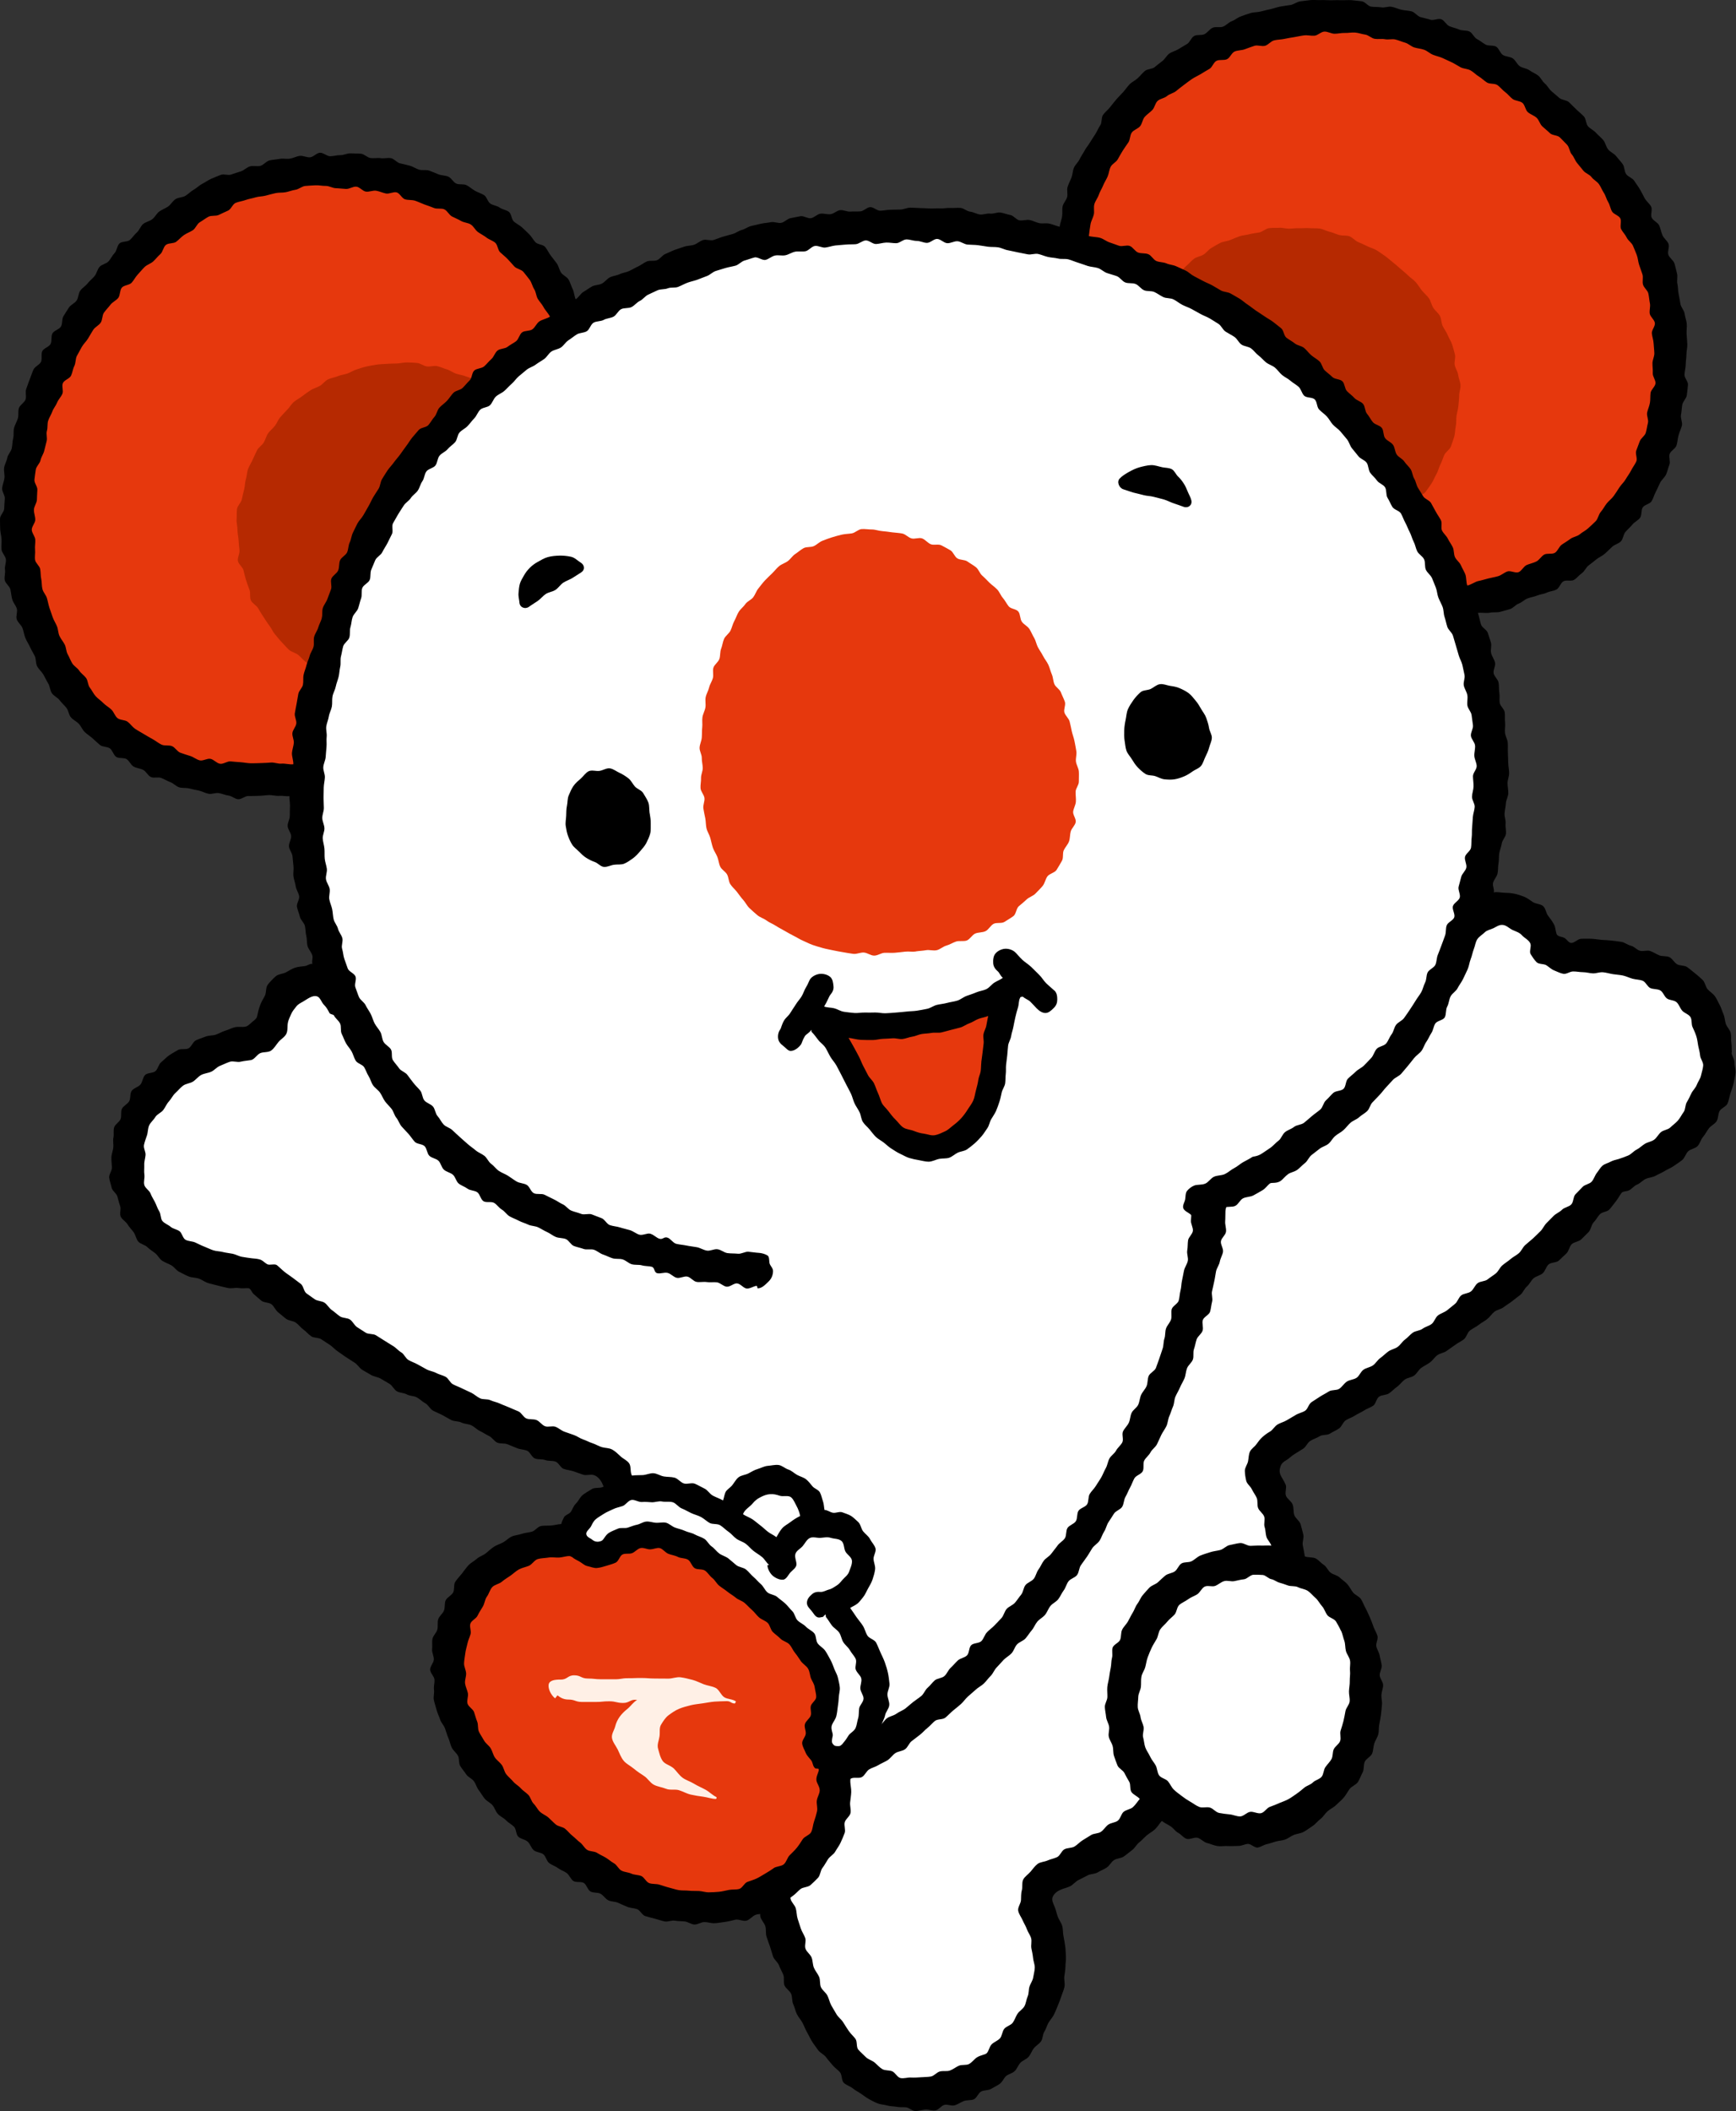 <?xml version="1.0" encoding="UTF-8"?>
<svg id="_レイヤー_2" data-name="レイヤー_2" xmlns="http://www.w3.org/2000/svg" viewBox="0 0 395.65 480.98">
  <rect x="0" y="0" width="395.65" height="480.98" fill="#333333" stroke="none"/>
  <defs>
    <style>
      .cls-1 {
        fill: #fff0e6;
      }

      .cls-2 {
        fill: #fff;
      }

      .cls-3 {
        fill: #e6380d;
      }

      .cls-4 {
        fill: #b62901;
      }
    </style>
  </defs>
  <g id="_レイヤー_1-2" data-name="レイヤー_1">
    <g>
      <g>
        <path class="cls-3" d="M129.11,72.97c-.21-.79,0-1.86-.35-2.72-.32-.77-.43-1.76-.85-2.57-.39-.75-1.12-1.4-1.59-2.17-.44-.73-1.77-.91-2.28-1.65s-1.28-1.17-1.83-1.88c-.52-.68-.43-1.86-1-2.54s-1.03-1.42-1.63-2.07-1.69-.79-2.31-1.43c-.61-.62-.96-1.5-1.6-2.11-.63-.6-1.55-.87-2.22-1.45s-1.36-1.07-2.04-1.63-.32-2.47-1.02-2.99-2.09-.14-2.81-.63c-.73-.5-1.7-.58-2.45-1.04s-1.2-1.42-1.97-1.84-1.16-1.66-1.94-2.04c-.8-.39-1.71-.64-2.51-.97s-1.66-.77-2.48-1.05-1.82-.28-2.66-.5-1.73-.61-2.62-.8c-.87-.19-1.9.29-2.8.14s-1.71-.82-2.61-.93-1.87.49-2.77.41c-.89-.08-1.77-.48-2.68-.52s-1.81.09-2.72.09-1.82-.39-2.72-.36c-.89.03-1.74,1.02-2.65,1.09s-1.91-1.02-2.81-.91c-.89.11-1.67,1.11-2.57,1.26s-1.61,1.07-2.5,1.25c-.88.18-1.92-.46-2.8-.24s-1.6.94-2.47,1.19c-.86.25-1.67.59-2.53.88-.85.28-1.92-.08-2.77.24-.84.32-1.41,1.27-2.25,1.63s-2.01-.1-2.83.29c-.81.38-1.23,1.55-2.04,1.97s-1.87.31-2.66.76c-.78.44-1.44,1.09-2.21,1.57-.76.47-1.74.62-2.49,1.13s-1.42,1.12-2.15,1.66-1.41,1.13-2.12,1.7-1.58.95-2.27,1.54-1.66.9-2.32,1.52c-.67.62-.96,1.65-1.6,2.29s-.39,2.14-1,2.8-2.03.6-2.62,1.28-1.57,1.07-2.14,1.77-1.3,1.33-1.84,2.05c-.55.73-.59,1.84-1.11,2.58s-1.71,1.06-2.21,1.81.34,2.38-.13,3.15-1.84,1.02-2.28,1.8-.95,1.57-1.38,2.36c-.43.8.07,2.08-.33,2.89s-1.01,1.52-1.39,2.34c-.38.83-1.14,1.49-1.49,2.31s-.49,1.77-.81,2.61-.75,1.67-1.05,2.51-.89,1.63-1.16,2.48-.55,1.76-.8,2.61.27,1.97.05,2.83-.39,1.77-.58,2.64-.32,1.79-.47,2.66-.51,1.76-.62,2.63c-.12.92-1.09,1.73-1.17,2.6s.38,1.78.35,2.69c-.03.86.16,1.75.17,2.65s.08,1.74.12,2.64,0,1.75.07,2.64.66,1.69.76,2.58-.25,1.79-.13,2.68-.69,1.9-.54,2.78.39,1.74.56,2.62,1.6,1.47,1.8,2.34-.89,2.03-.68,2.89,1.96,1.31,2.2,2.16-1.01,2.15-.74,2.99.81,1.62,1.1,2.46.78,1.62,1.1,2.44,1.61,1.26,1.95,2.07-.64,2.24-.26,3.03,1.87,1.06,2.28,1.84-.1,2.1.34,2.86c.46.77,1.87.93,2.36,1.66.5.75-.03,2.23.5,2.92s1.1,1.48,1.68,2.13,1.82.77,2.45,1.37,1.24,1.24,1.91,1.79,1.12,1.44,1.82,1.95,2.06.08,2.79.55.95,1.8,1.7,2.23,2.17-.37,2.94.02c.78.39.85,2.29,1.64,2.64.8.36,1.71.54,2.51.85.82.32,1.71.51,2.52.79s1.78.23,2.61.48,1.76.24,2.59.46,1.5,1.34,2.34,1.53c.88.19,1.81.1,2.65.25.89.16,1.82-.02,2.65.1.9.14,1.67,1.1,2.49,1.2.92.11,1.85-.07,2.66,0,.96.08,1.88-.44,2.64-.4,1.04.05,2.02-.68,2.9-.67,1.07.02,2.1,1.47,2.94,1.4,1.12-.1,2.32-.4,3.07-.75.45-.21.9-.7,1.38-1.09s.9-.83,1.1-1.31c.31-.74.37-2.01.41-3.17.02-.66-.41-1.55-.3-2.65.08-.79-.34-1.73-.21-2.71.11-.82-.05-1.75.09-2.69.12-.84.89-1.62,1.04-2.53.14-.85,1.01-1.59,1.17-2.5.15-.85-.81-1.93-.64-2.83s.15-1.77.33-2.66.98-1.6,1.18-2.48-.46-1.93-.26-2.8c.2-.86,1.14-1.56,1.36-2.43s-.24-1.9,0-2.77.19-1.81.43-2.67,1.38-1.47,1.64-2.32,1.59-1.36,1.87-2.21-1.12-2.27-.83-3.11,1.71-1.29,2.02-2.11-.31-2.05.02-2.86c.34-.82,1.2-1.44,1.59-2.26.38-.81.44-1.79.86-2.6s1.66-1.13,2.11-1.92-.28-2.26.2-3.03,1.35-1.29,1.85-2.05,1.03-1.49,1.54-2.23,1.82-.91,2.35-1.64.69-1.73,1.24-2.45.16-2.18.71-2.89,2.56-.28,3.12-.98c.58-.71.89-1.6,1.47-2.29s1.44-1.15,2.02-1.82-.12-2.51.47-3.18,1.83-.81,2.43-1.46,1.58-1.03,2.17-1.68c.63-.68.48-2.06,1.08-2.69.64-.68,2.37-.28,2.97-.9.66-.69,1.1-1.51,1.69-2.12.68-.7.29-2.33.85-2.92.65-.67,1.86-.82,2.54-1.48s1.4-1.27,2.1-1.9,1.94-.67,2.64-1.29.8-1.99,1.5-2.58c.75-.63,1.17-1.62,1.87-2.2.78-.64,2.11-.52,2.8-1.06.84-.67,1.95-.78,2.59-1.28,1.38-1.07,1.14-1.05,1.71-2.32Z"/>
        <path class="cls-3" d="M244.32,56c-.04-.84.47-2.21.53-3.17.05-.86.94-1.65,1.07-2.58.12-.86-1.29-2.02-1.1-2.94.18-.86,1.92-1.37,2.17-2.27.23-.85-.98-2.16-.69-3.04s1.81-1.26,2.15-2.12-.03-1.96.35-2.8.47-1.8.89-2.62c.41-.8,1.85-1.05,2.31-1.84.45-.77-.19-2.23.31-3.01s2.13-.73,2.67-1.48,1.23-1.28,1.81-2c.56-.7,1.08-1.4,1.68-2.09s.9-1.59,1.54-2.25c.63-.64.46-2.12,1.13-2.75.66-.61,2.01-.49,2.71-1.08.69-.58,1.78-.63,2.51-1.19s1.06-1.55,1.82-2.06c.74-.5,1.54-.91,2.32-1.38s1.53-.93,2.33-1.35,1.64-.72,2.46-1.1,1.23-1.7,2.07-2.05,2.09.39,2.95.08,1.73-.46,2.59-.73,1.35-1.79,2.23-2.03,2.07.8,2.95.59c.88-.2,1.47-1.76,2.37-1.93s1.86,0,2.75-.14,1.79-.36,2.69-.47c.9-.11,1.87.38,2.77.31s1.8-.24,2.7-.29,1.79-1.05,2.7-1.06,1.81,1.52,2.72,1.53c.91.02,1.8-.15,2.71-.1.9.05,1.75.58,2.66.66.9.08,1.78.14,2.68.25s1.77.25,2.66.4,2.03-1.04,2.92-.85,1.42,1.9,2.3,2.12,1.78.22,2.65.48c.87.25,1.99-.33,2.85-.04s1.86.24,2.7.56,1.43,1.2,2.24,1.57,1.22,1.49,2.01,1.9c.78.4,2.29-.53,3.06-.08s1.35,1.22,2.11,1.7,1.3,1.26,2.03,1.76c.73.5,1.59.82,2.3,1.35.71.53,1.73.67,2.43,1.23.69.55,1.2,1.35,1.88,1.92.67.57.82,1.75,1.48,2.34s1.57.91,2.21,1.52,1.64.87,2.26,1.51,1.49,1.06,2.09,1.71.21,2.21.8,2.87c.59.66.92,1.53,1.49,2.21.57.68,1.32,1.19,1.87,1.88s1.27,1.25,1.81,1.95.69,1.69,1.2,2.4,2.48.43,2.98,1.16.75,1.66,1.24,2.4-.08,2.16.38,2.91c.47.76,2.18.78,2.62,1.54s-.61,2.39-.18,3.16,2.25.83,2.65,1.61-.45,2.21-.07,3,1.83,1.13,2.18,1.93c.36.82.14,1.89.46,2.69s1.05,1.52,1.34,2.34-.4,2.01-.15,2.88,1.97,1.34,2.19,2.22c.21.87-.58,1.98-.41,2.87.17.88,1.15,1.64,1.29,2.54.13.89-.99,1.95-.9,2.85s-.12,1.79-.06,2.7,1.18,1.74,1.21,2.64.53,1.81.52,2.72-.46,1.81-.49,2.72c-.03.9-.74,1.77-.8,2.67s.03,1.81-.07,2.7c-.1.9.36,1.87.24,2.76-.13.9-.63,1.74-.78,2.63-.16.9-1.09,1.62-1.28,2.49s1.14,2.15.91,3.01-.87,1.67-1.13,2.52-1.76,1.32-2.07,2.15.54,2.17.18,2.98-1,1.57-1.4,2.35c-.42.82-.66,1.76-1.12,2.51-.49.79-1.9.9-2.43,1.6-.56.74-.63,1.82-1.23,2.45s-1.99.44-2.66,1.05-.52,2.08-1.22,2.65c-.69.55-1.73.64-2.46,1.17-.72.52-1.77.5-2.52,1-.74.49-1.09,1.55-1.85,2.02s-.96,1.91-1.73,2.35-2.11-.13-2.9.28c-.79.42-1.56.85-2.36,1.24-.81.4-1.21,1.66-2.01,2.03-.82.38-1.71.61-2.52.95s-2.08-.31-2.89.01c-.85.34-1.57.95-2.38,1.25-.86.32-1.59.95-2.4,1.23-.88.3-2.03-.37-2.84-.12-.91.28-1.53,1.28-2.33,1.5-.96.26-1.33-.12-2.09.04-.26-.85-1.03-1.02-1.34-1.89-.29-.84-.57-1.71-.9-2.57s-.79-1.62-1.15-2.47c-.35-.83-.53-1.74-.91-2.58s-.08-1.97-.47-2.8-1.99-1.04-2.4-1.86.55-2.33.12-3.14-1.39-1.32-1.84-2.12c-.44-.79-2-.95-2.46-1.74s.23-2.24-.24-3.02c-.47-.78-.77-1.67-1.26-2.44s-1.47-1.23-1.97-1.99c-.5-.77-.24-2.04-.75-2.79-.51-.76-2.14-.75-2.66-1.5s-1.28-1.32-1.82-2.05-.52-1.89-1.06-2.61c-.55-.73-.5-1.93-1.06-2.64-.57-.72-1.23-1.37-1.81-2.07-.58-.71-1.92-.78-2.51-1.47s-1.17-1.41-1.77-2.08-.91-1.66-1.53-2.31-1.42-1.18-2.06-1.81c-.66-.65-1.9-.65-2.56-1.26s-.35-2.37-1.03-2.94c-.71-.6-2.05-.4-2.75-.94s-1.05-1.55-1.79-2.08-2.11-.08-2.85-.6-1.23-1.32-1.98-1.82-1.29-1.27-2.05-1.76c-.75-.48-1.76-.54-2.52-1.02s-1.51-.93-2.29-1.39c-.77-.46-.78-2.2-1.56-2.65s-1.94-.21-2.72-.65c-.78-.44-1.19-1.56-1.98-1.99s-2.13.17-2.92-.24c-.8-.42-1.71-.6-2.5-1s-1.2-1.62-2-2.01c-.81-.4-1.53-.99-2.33-1.37-.82-.38-1.68-.67-2.49-1.04s-2.1.31-2.91-.04-1.35-1.43-2.16-1.77-1.85-.25-2.66-.57-1.45-1.29-2.27-1.59c-.86-.32-1.74-.55-2.57-.82-.87-.29-1.69-.7-2.52-.95-.89-.27-2.43.37-3.25.17Z"/>
        <path class="cls-3" d="M183.58,425.36c.68-.51,1.27-1.01,1.77-1.54.57-.6,1.12-1.16,1.52-1.8s.68-1.41.96-2.15.45-1.47.65-2.26c.18-.73.37-1.48.53-2.28.15-.74.3-1.51.46-2.32.14-.74.34-1.51.52-2.32.2-.91.3-1.76.39-2.54.11-.95.3-1.79.3-2.56,0-1.01-.2-1.86-.32-2.55-.28-1.65-.25-1.25-.83-2.39-.46-.89-.25-.99-.69-1.89s-.5-.87-.93-1.78-.57-.85-.86-1.81c-.31-1.01-.01-.82.07-2.1.04-.61.1-1.33.14-2.11.03-.67.15-1.38.17-2.12s-.06-1.42-.06-2.13.01-1.44-.02-2.12c-.03-.76-.04-1.48-.12-2.12-.1-.79-.41-1.49-.65-2.2s-.39-1.5-.77-2.17-.82-1.29-1.28-1.92c-.44-.6-.95-1.17-1.45-1.78s-.96-1.17-1.47-1.77c-.48-.57-1.03-1.11-1.53-1.72-.37-.46-.88-1.08-1.58-1.74-.51-.48-1.09-1.04-1.74-1.6-.56-.48-1.27-.85-1.91-1.38-.58-.48-1.17-1-1.81-1.51-.6-.48-1.13-1.08-1.76-1.58s-1.26-.93-1.89-1.41-1.22-.99-1.85-1.47-1.26-.97-1.89-1.44-1.37-.82-2-1.28-1.21-1.06-1.83-1.52c-.66-.48-1.37-.86-1.99-1.3-.68-.48-1.35-.91-1.96-1.33-.71-.49-1.28-1.07-1.87-1.46-.82-.54-1.52-.95-2.01-1.23-.7-.39-1.47-.63-2.24-.82s-1.56-.22-2.36-.23-1.58-.01-2.37.1c-.79.12-1.55.38-2.3.59s-1.57.39-2.28.68c-.79.32-1.47.74-2.1,1.09-.65.36-1.38.62-2.11.72-.74.1-1.5,0-2.23-.06-.79-.08-1.53-.3-2.17-.46-1.24-.31-1.36.2-2.15-.57-.67-.64-.38-.91-1.05-1.55-.13.33.1.57-.19.65-1.1.29-.81-.02-2.26.25-.62.12-1.4.13-2.25.36-.66.18-1.35.52-2.14.8-.66.23-1.34.57-2.09.88-.67.28-1.38.55-2.11.91-.66.32-1.33.68-2.04,1.06-.67.36-1.33.78-1.99,1.21s-1.29.85-1.92,1.32-1.28.89-1.88,1.4-1.12,1.07-1.69,1.63c-.55.54-1.08,1.12-1.6,1.7-.52.58-.97,1.21-1.45,1.84s-.96,1.23-1.38,1.89-.92,1.27-1.29,1.96-.59,1.45-.89,2.17-.55,1.45-.78,2.2-.43,1.49-.58,2.26-.42,1.52-.48,2.3.05,1.56.07,2.35c.03.8.12,1.58.21,2.37s.06,1.6.22,2.38.4,1.54.61,2.31.44,1.52.7,2.28.47,1.52.77,2.26.75,1.4,1.09,2.13.65,1.44,1.03,2.15.71,1.42,1.11,2.12.78,1.38,1.21,2.06.85,1.34,1.3,2,.96,1.26,1.43,1.91.95,1.27,1.43,1.91.84,1.35,1.33,1.98,1.07,1.18,1.58,1.81.88,1.33,1.4,1.95,1.1,1.11,1.62,1.69c.52.57,1.07,1.13,1.62,1.69s.99,1.21,1.55,1.76,1.23.97,1.81,1.49,1.09,1.12,1.69,1.63,1.3.88,1.91,1.37c.61.49,1.22.97,1.84,1.44s1.2,1.01,1.83,1.46c.64.45,1.36.78,2.01,1.21s1.23.98,1.89,1.39,1.4.71,2.07,1.1,1.35.79,2.03,1.16,1.31.88,2,1.22,1.46.58,2.16.9,1.43.65,2.14.94,1.49.51,2.2.77,1.46.59,2.19.8c.76.23,1.54.32,2.29.5s1.52.41,2.28.55,1.54.32,2.3.43,1.57.15,2.33.21,1.57.09,2.34.11,1.58.09,2.34.07c.8-.02,1.58-.12,2.33-.17.81-.06,1.59-.11,2.33-.21.81-.11,1.58-.18,2.31-.33.81-.16,1.61-.34,2.31-.54.41-.57-.04-.81.36-1.39.71-1.02.89-.38,2.2-1.16.61-.36,1.34-.8,2.12-1.29.66-.41,1.31-.94,2.04-1.42.67-.44,1.39-.88,2.09-1.37s1.28-1.06,1.95-1.56Z"/>
        <path class="cls-2" d="M380.79,222.03c-.67-.35-1.57-.22-2.26-.52-.7-.3-1.12-1.32-1.83-1.57s-1.63.07-2.35-.14-1.4-.65-2.13-.82-1.49-.36-2.23-.49-1.48-.56-2.21-.66c-.77-.11-1.6.32-2.33.25-.79-.08-1.54-.19-2.27-.24-.8-.06-1.55-.3-2.25-.33-.84-.04-1.6-.09-2.26-.11-1.03-.04-1.75-.24-2.19-.31-.55-.08-1.31-.02-1.98-.67-.48-.46-1.16-.89-1.67-1.51-.46-.55-.92-1.15-1.39-1.75s-1.06-1.06-1.53-1.62c-.5-.6-.85-1.26-1.34-1.75-.59-.6-.85-1.48-1.39-1.78-.62-.35-1.34-.93-2.15-1.12-.73-.17-1.62.13-2.41.08s-1.58-.03-2.34.03c-.81.06-1.68-.1-2.39.08-.85.23-1.75,1.19-2.28,1.59.16-.72.69-1.77.85-2.58.15-.74.67-1.44.82-2.25.14-.75-.22-1.61-.08-2.41.13-.75.38-1.51.5-2.31s-.1-1.59.01-2.38c.11-.76-.03-1.57.07-2.37s.6-1.5.68-2.29.54-1.52.61-2.31-.54-1.62-.47-2.41.02-1.56.07-2.35.84-1.51.89-2.3-.61-1.6-.58-2.39.05-1.56.06-2.35.69-1.56.69-2.35.18-1.58.17-2.37.03-1.59,0-2.37-.09-1.59-.13-2.37-.2-1.58-.26-2.36-.22-1.57-.3-2.35-.45-1.54-.55-2.32.03-1.6-.1-2.38-.1-1.6-.25-2.37c-.15-.74-1.05-1.35-1.22-2.13s0-1.57-.18-2.35-.61-1.43-.8-2.2.21-1.65,0-2.41-.68-1.41-.89-2.16-.08-1.59-.31-2.34-1-1.31-1.23-2.05c-.23-.73-.59-1.43-.84-2.17s.03-1.65-.23-2.39c-.26-.73-.6-1.44-.87-2.17s-.52-1.47-.8-2.2-.73-1.38-1.02-2.11-.91-1.31-1.21-2.03-.48-1.48-.8-2.2-.12-1.66-.44-2.37c-.32-.71-1.44-1.05-1.77-1.75-.34-.7-.21-1.63-.56-2.33s-.5-1.5-.86-2.19-.62-1.45-.99-2.13-1.55-.92-1.94-1.6c-.39-.68-.25-1.66-.65-2.33s-.74-1.38-1.16-2.04-1.16-1.11-1.59-1.76c-.43-.65-.39-1.62-.83-2.26s-.93-1.27-1.38-1.9-1.09-1.15-1.56-1.77-1.17-1.07-1.65-1.68-.8-1.36-1.3-1.96-1.16-1.06-1.68-1.64c-.52-.58-1.04-1.17-1.57-1.74s-.79-1.42-1.34-1.97-1.38-.82-1.95-1.35c-.56-.53-.95-1.26-1.52-1.78-.57-.52-1.61-.52-2.19-1.04-.58-.51-.66-1.6-1.24-2.11s-1.61-.5-2.2-1.01-.86-1.38-1.46-1.88-1.33-.83-1.93-1.32c-.6-.49-1.49-.62-2.1-1.1-.61-.48-1.05-1.16-1.67-1.64s-1.12-1.09-1.74-1.55-1.26-.9-1.89-1.36-1.44-.65-2.08-1.1-.98-1.32-1.62-1.75-1.43-.66-2.08-1.08c-.65-.43-1.31-.83-1.97-1.25-.66-.42-1.19-1.02-1.86-1.43s-1.6-.36-2.27-.75-1.3-.84-1.98-1.23c-.67-.38-1.11-1.19-1.8-1.56s-1.54-.41-2.23-.78c-.69-.36-1.46-.55-2.15-.9s-1.32-.82-2.02-1.16-1.39-.69-2.09-1.01-1.33-.82-2.04-1.13-1.5-.44-2.22-.74-1.19-1.22-1.91-1.5-1.64-.07-2.37-.33c-.73-.27-1.62-.07-2.35-.32s-1.17-1.41-1.91-1.65c-.74-.24-1.58-.16-2.33-.38-.74-.22-1.48-.48-2.23-.68s-1.61.02-2.36-.17-1.48-.46-2.24-.63-1.43-.74-2.2-.89c-.76-.15-1.6.12-2.37-.02s-1.51-.38-2.28-.5c-.77-.12-1.51-.43-2.28-.53s-1.61.44-2.38.35-1.42-1.13-2.19-1.22c-.77-.08-1.55-.03-2.33-.1s-1.56.08-2.34.01-1.53-.21-2.3-.27c-.77-.06-1.56.2-2.33.15s-1.52-.45-2.29-.49c-.77-.04-1.54-.22-2.31-.25-.77-.03-1.57.81-2.34.79s-1.54-.19-2.31-.2-1.54-.69-2.31-.69-1.55.21-2.32.22c-.77,0-1.55-.19-2.33-.17s-1.55-.02-2.33.01-1.51.85-2.28.89-1.59-.61-2.36-.55-1.51.59-2.28.65-1.52.3-2.3.37c-.77.07-1.62-.6-2.39-.52s-1.53.28-2.3.38-1.5.46-2.27.57-1.49.52-2.25.64-1.57-.02-2.34.12-1.44.7-2.2.85c-.76.15-1.62-.19-2.38-.03s-1.43.71-2.18.89-1.45.57-2.2.76-1.61-.03-2.35.18-1.6.06-2.34.28c-.74.22-1.3,1.06-2.03,1.29-.74.24-1.57.18-2.3.44s-1.33.88-2.05,1.15-1.48.46-2.2.74c-.72.28-1.72-.12-2.44.18s-1.2,1.14-1.91,1.45c-.71.31-1.27.92-1.98,1.25s-1.49.47-2.18.81c-.69.35-1.36.72-2.05,1.09s-1.32.79-2,1.17-1.38.69-2.05,1.09-1.53.47-2.19.88-1.16,1.06-1.81,1.49c-.63.42-1.25.88-1.89,1.31s-1.15,1.04-1.79,1.46-1.38.68-2.03,1.11-1.58.4-2.22.83c-.63.43-.92,1.37-1.56,1.8s-1.22.93-1.85,1.37-1.27.85-1.9,1.29-1.7.26-2.32.72-.87,1.41-1.49,1.87c-.61.46-1.14,1.03-1.76,1.5-.61.47-1.67.36-2.27.84s-.99,1.21-1.59,1.7-1.16,1-1.75,1.5-1.37.77-1.95,1.28c-.57.51-.66,1.56-1.23,2.08s-1.23.92-1.79,1.45c-.55.53-1.26.9-1.81,1.45s-1.17,1.01-1.7,1.57-1.04,1.13-1.56,1.7-.7,1.43-1.21,2.01-.88,1.25-1.37,1.84-1.49.77-1.97,1.37-.52,1.54-.98,2.16c-.46.61-1.53.79-1.97,1.42s-.43,1.57-.87,2.22-.76,1.34-1.17,1.99c-.4.64-1.41.91-1.81,1.57s-.2,1.65-.58,2.31-1.24,1.05-1.61,1.72c-.37.66-.08,1.68-.44,2.36s-.75,1.31-1.09,1.99-1.12,1.13-1.46,1.82-.06,1.66-.39,2.35-1.3,1.07-1.62,1.76-.1,1.63-.41,2.32c-.31.7-.69,1.36-.99,2.06s-1.31,1.1-1.61,1.8-.06,1.63-.34,2.34-.64,1.39-.91,2.1-.24,1.54-.51,2.25-.91,1.29-1.18,2,0,1.63-.25,2.34-.78,1.36-1.03,2.08-.73,1.38-.97,2.1-.28,1.53-.51,2.25-.36,1.5-.58,2.22-.71,1.39-.92,2.12-.13,1.56-.33,2.28-.56,1.43-.75,2.16-.66,1.42-.84,2.14-.56,1.46-.73,2.18c-.17.76,0,1.58-.15,2.3-.16.77-.76,1.44-.89,2.16-.14.78-.28,1.54-.38,2.26-.11.79.27,1.61.21,2.32s-.32,1.48-.38,2.26c-.05.74-.38,1.49-.42,2.27s.01,1.52,0,2.29.2,1.52.19,2.29.03,1.51.03,2.29.63,1.5.65,2.28-.33,1.52-.3,2.29.15,1.51.19,2.28.35,1.49.39,2.25-.08,1.52-.02,2.28-.42,1.56-.36,2.32.73,1.46.81,2.22-.35,1.57-.26,2.33.13,1.53.23,2.28.48,1.48.59,2.23.07,1.54.19,2.29.15,1.53.28,2.28.15,1.54.29,2.29.34,1.5.5,2.24.13,1.55.31,2.28.51,1.47.7,2.2.39,1.49.6,2.21.7,1.29.93,2.01c-.81-.05-1.46.16-2.13.16-.82,0-1.53.13-2.19.21-.82.1-1.47.25-2.1.48-.73.27-1.71.09-2.26.55-.54.45-.36,1.6-.82,2.24-.4.55-1.45.74-1.85,1.44-.42.73-.74,1.53-1.14,2.27-.41.75-.82,1.48-1.24,2.19-.45.75-.34,1.87-.84,2.5-.54.7-1.75.67-2.39,1.14-.69.5-1.14,1.45-1.99,1.57-.54.08-1.27.31-2.2.54-.66.16-1.62-.41-2.43-.17-.69.21-1.31.83-2.07,1.09-.69.24-1.35.68-2.09.97-.69.28-1.62.08-2.33.4s-1.32.8-2.01,1.15-1.09,1.18-1.75,1.57c-.66.39-1.25.85-1.88,1.29s-1.74.25-2.33.73-1.06,1.17-1.6,1.71-.48,1.62-.95,2.21c-.48.6-1.01,1.1-1.39,1.76-.4.68-.69,1.38-1.04,2.08-.35.7-.63,1.41-.93,2.13s-.74,1.37-.98,2.11-.58,1.45-.77,2.2-.73,1.46-.85,2.22.35,1.62.29,2.4-.73,1.54-.72,2.32.05,1.6.14,2.37.28,1.57.45,2.33.26,1.59.52,2.33.47,1.55.81,2.26,1.33,1.07,1.75,1.74.36,1.66.86,2.28,1.08,1.17,1.64,1.74,1.35.83,1.93,1.31,1.12,1.07,1.75,1.5,1.51.48,2.17.85,1.31.79,2,1.11,1.29.88,2,1.15,1.4.69,2.12.92,1.58.1,2.31.3c.76.21,1.44.63,2.17.8.78.19,1.6.03,2.32.19.79.17,1.48.62,2.17.78.82.19,1.65.02,2.31.21.87.26,1.74.42,2.25.75.45.29.95,1.01,1.82,1.57.59.37,1.15.98,1.89,1.46.62.4,1.46.55,2.17,1,.63.41,1.1,1.14,1.8,1.59.64.41,1.66.29,2.35.74.65.42,1.29.89,1.98,1.33s.89,1.52,1.56,1.96,1.74.23,2.41.66.95,1.43,1.62,1.86c.67.43,1.34.86,2.01,1.29s1.75.24,2.42.67c.67.44,1.34.88,2,1.31s1.19,1.1,1.85,1.53,1.16,1.16,1.81,1.59,1.28.98,1.92,1.41c.68.45,1.33.91,1.97,1.34.6.4,1.16.97,1.85,1.39.62.38,1.42.56,2.11.95.64.37,1.25.85,1.94,1.23s1.36.68,2.05,1.05,1.49.42,2.18.78,1.25.9,1.94,1.25c.68.34,1.22.98,1.91,1.32s1.75-.11,2.44.23c.69.33,1.18,1.09,1.87,1.42.69.33,1.6.2,2.3.53s1.18,1.11,1.88,1.43,1.52.4,2.21.71c.71.32,1.33.83,2.02,1.14s1.26.98,1.95,1.28,1.75-.14,2.43.16c.72.32,1.41.67,2.09.96.74.32,1.23,1.11,1.9,1.4.75.32,1.56.38,2.21.65.78.33,1.49.61,2.12.87.88.37,1.61.64,2.11.84.84.34,1.4,1.18,2.12,1.49.85.38,1.66.59,2.34.94.87.46,1.76.61,2.32,1.06.82.65,1.38,1.36,1.52,2.07.14.69-.17,1.45-.78,2.06-.42.42-1.32.44-2,.91-.53.36-1.03.89-1.68,1.32-.56.37-1.21.7-1.82,1.14-.57.42-1.2.86-1.66,1.37s-.63,1.35-1.01,1.9c-.43.62-1.27.97-1.57,1.53-.41.78.12,1.51-.05,1.94.4.84-.15,1.24.52,1.88.8.77.96.53,2.2.84.64.16,1.47.13,2.25.2.72.07,1.47-.28,2.2-.38s1.31-.42,1.96-.78c.63-.35,1.52-.41,2.3-.74.7-.29,1.56-.17,2.35-.39s1.48-.37,2.27-.49c.79-.12,1.51-.06,2.3-.04.8.02,1.68-.74,2.45-.55s1.35.95,2.05,1.34c.49.28,1.16.7,1.99,1.24.59.39,1.34.69,2.05,1.18.6.42,1.38.69,2.05,1.17.62.44,1.12,1.09,1.78,1.57.62.45,1.45.66,2.1,1.14s1.33.84,1.97,1.31c.63.47,1.03,1.25,1.66,1.73s1.18,1.06,1.8,1.54,1.47.7,2.09,1.18,1.21,1.06,1.81,1.55c.64.51,1.38.87,1.96,1.36.64.53.84,1.52,1.4,2.01.65.57,1.16,1.17,1.67,1.66.7.66,1.19,1.23,1.56,1.69.5.61,1.36.9,1.84,1.47.51.6,1.07,1.14,1.54,1.72.5.61.97,1.22,1.41,1.82.46.63.8,1.33,1.17,1.98s1.06,1.24,1.31,1.96.29,1.54.39,2.32c.08.64-.03,1.38,0,2.14.03.68.26,1.4.27,2.12s-.29,1.43-.3,2.13.03,1.46,0,2.13c-.04.78.32,1.53.28,2.15-.08,1.27-1.23,1.15-.93,2.15s.68.83,1.12,1.73.8.73,1.23,1.63.2,1.01.66,1.91c.59,1.14-.09.92.19,2.57.12.69,1.13,1.46,1.14,2.47,0,.76-.34,1.63-.45,2.58-.09.78-.14,1.67-.34,2.58-.18.81-.18,1.6-.32,2.34-.16.81-.68,1.51-.83,2.25-.16.82-.84,1.46-1.03,2.19-.2.79.39,1.79.12,2.5s-.58,1.54-.99,2.22-.99,1.27-1.56,1.87c-.51.53-1.24.94-1.92,1.45-.67.5-1.68.52-2.35.99-.7.49-1.35,1-2.03,1.45-.73.48-1.06,1.53-1.72,1.94-.79.49-1.64.73-2.25,1.1-1.3.77-1.27.27-1.97,1.28-.4.58-1.22.66-.97,1.32.84-.24,1.75-.21,2.41-.49.22.71.22,1.17.48,1.93.24.71,1.31,1.16,1.58,1.9s-.3,1.74-.02,2.48,1.23,1.17,1.52,1.9.14,1.6.44,2.32.44,1.49.75,2.21,1.29,1.11,1.6,1.82.35,1.53.68,2.24.36,1.54.7,2.24,1.12,1.18,1.47,1.86.98,1.23,1.34,1.91-.11,1.82.26,2.49,1.27,1.07,1.65,1.73.31,1.64.71,2.28c.41.67,1.03,1.21,1.44,1.85s1.43.92,1.86,1.53c.46.65.78,1.35,1.24,1.94.5.63.65,1.51,1.14,2.06.54.61.97,1.29,1.51,1.79.6.55,1.17,1.17,1.79,1.64s1.66.43,2.34.82,1.4.73,2.12,1.05c.74.33,1.54.34,2.29.57s1.49.42,2.26.57,1.46,1.06,2.24,1.13,1.63.03,2.41.02c.8-.02,1.58-.43,2.36-.52.8-.1,1.54-.41,2.3-.58s1.46-.59,2.2-.83,1.66-.07,2.37-.38c.73-.31,1.39-.79,2.11-1.17.7-.37,1.58-.46,2.27-.9s1.43-.78,2.09-1.26,1.36-.91,1.98-1.44c.61-.52.94-1.38,1.52-1.95s.82-1.42,1.34-2.03,1.54-.83,2.02-1.48,1.08-1.26,1.49-1.95.43-1.62.77-2.35c.34-.73,1.02-1.35,1.28-2.12.25-.73-.02-1.65.18-2.43s.6-1.48.76-2.25-.21-1.65-.08-2.42.67-1.51.77-2.28c.1-.81.11-1.61.18-2.37.08-.84-.05-1.65,0-2.38.06-.89.42-1.67.45-2.35.06-1.45.56-1.31.18-2.42s-.61-.84-1.21-2.07c-.31-.64-.91-1.28-1.16-2.08-.23-.75-.08-1.58-.12-2.37s.1-1.48.4-2.22c.27-.69.53-1.36,1.19-1.93.49-.43.9-1.11,1.57-1.58.56-.4,1.21-.77,1.86-1.19.59-.39,1.39-.51,2.04-.91.61-.38,1.4-.51,2.04-.89s.84-1.45,1.48-1.83c.64-.38,1.49-.39,2.13-.76s1.26-.79,1.89-1.17,1.35-.66,1.96-1.04c.65-.4.92-1.35,1.52-1.73.65-.43,1.69-.23,2.25-.63.66-.47.95-1.31,1.44-1.74.75-.65,1.49-1.18,2.13-1.63.87-.6,1.88-.59,2.53-.89,1.62-.76,1.19-1.88,2.48-1.57,1.15.28.59,1.13,1.94,1.71.62.27,1.56.09,2.39.41.69.26,1.31.88,2.11,1.14.72.24,1.56.24,2.34.46.75.21,1.56.19,2.35.36.77.17,1.44.87,2.23.99.79.12,1.62-.12,2.41-.06.74.05,1.48-.27,2.28-.31.75-.03,1.6.83,2.38.72.75-.1,1.5-.48,2.26-.64.74-.16,1.5-.38,2.26-.59.74-.21,1.27-1.06,2-1.32s1.73.18,2.44-.13,1.09-1.3,1.78-1.65,1.3-.79,1.96-1.19,1.52-.49,2.14-.94,1.53-.61,2.11-1.11.76-1.47,1.28-2.03c.53-.58,1.15-1.06,1.59-1.68.41-.58,1.02-1.14,1.38-1.89.32-.66.05-1.6.33-2.36.25-.69,1.06-1.24,1.29-2,.21-.72.26-1.51.44-2.28s.37-1.49.52-2.26-.24-1.59-.12-2.36,1.02-1.42,1.11-2.19-.77-1.63-.71-2.4.84-1.49.88-2.26.07-1.56.09-2.32.06-1.58.05-2.33c0-.8.13-1.59.09-2.34-.04-.81-.09-1.6-.16-2.33-.08-.83-.24-1.62-.37-2.32-.15-.86-.92-1.46-1.14-2.08-.25-.72-.51-1.42-.87-2.13s-.34-1.59-.77-2.25-.96-1.24-1.45-1.85-.83-1.37-1.36-1.94-1.15-1.09-1.72-1.62c-.58-.53-1.6-.54-2.2-1.01s-1.12-1.11-1.75-1.54c-.66-.45-1.18-1.11-1.84-1.47-.71-.39-1.23-.78-1.91-1.06-.14-.76-.45-1.36-.65-2.14s-.7-1.43-.95-2.2-.28-1.58-.55-2.32c-.27-.75-1.03-1.31-1.32-2.04s-.34-1.58-.64-2.3-.05-1.71-.34-2.43c-.31-.76-1.15-1.28-1.42-1.99-.31-.78-.4-1.6-.63-2.3-.28-.83-.23-1.64-.37-2.32-.19-.93-.53-1.69-.49-2.44.05-.92.49-1.6.81-2.31.35-.77.44-1.68,1-2.32s1.13-1.22,1.77-1.81c.27-.25,1.1-.5,2.07-1.13.55-.36,1.15-.86,1.89-1.33.6-.38,1.4-.57,2.1-1.01.62-.39,1.23-.86,1.92-1.3.63-.39,1.44-.55,2.12-.98.63-.4.79-1.6,1.47-2.02.64-.4,1.29-.82,1.96-1.24s1.42-.62,2.08-1.04c.64-.41,1.65-.26,2.32-.68.64-.41.99-1.32,1.65-1.74s1.67-.25,2.33-.67,1.27-.85,1.93-1.27c.64-.42.92-1.41,1.57-1.83.64-.42,1.24-.93,1.89-1.35s1.42-.65,2.07-1.08,1.45-.63,2.09-1.06,1.42-.68,2.06-1.12c.64-.44.96-1.36,1.6-1.79.64-.44,1.6-.42,2.23-.87s1.29-.88,1.92-1.32.98-1.3,1.61-1.75,1.6-.46,2.22-.91,1.18-1.04,1.8-1.51.79-1.54,1.39-2.01c.63-.48,1.21-.99,1.8-1.46s1.64-.47,2.22-.95c.61-.51,1.08-1.16,1.64-1.66.59-.51,1-1.21,1.56-1.72s1.08-1.11,1.64-1.62,1.45-.72,2.01-1.24,1.16-1.04,1.71-1.56,1.3-.9,1.85-1.42.62-1.6,1.17-2.12,1.27-.92,1.81-1.44c.56-.55.9-1.31,1.43-1.84.56-.56,1.22-.98,1.75-1.51.56-.56,1.13-1.08,1.65-1.61.56-.57.94-1.27,1.45-1.8.56-.58,1.13-1.09,1.64-1.61.57-.59,1.49-.77,2-1.29.58-.6.64-1.6,1.13-2.1.61-.62,1.31-1.01,1.79-1.46.74-.7,1.24-1.41,1.66-1.68.41-.27,1.23-.46,2.1-.95.58-.33,1.6-.1,2.33-.53.61-.36,1.03-1.15,1.7-1.58.61-.39,1.18-.92,1.82-1.36.61-.42,1.1-1.02,1.72-1.48.59-.45,1.19-.9,1.78-1.39s.96-1.16,1.52-1.68,1.44-.68,1.96-1.24,1.1-1.06,1.57-1.66.82-1.29,1.23-1.93.48-1.45.81-2.13c.33-.68,1.25-1.14,1.49-1.86.25-.75-.07-1.67.11-2.43s.5-1.5.61-2.28-.23-1.59-.19-2.37.18-1.54.15-2.32-.17-1.54-.28-2.31c-.1-.78.39-1.67.21-2.43s-.46-1.53-.73-2.27-.41-1.58-.75-2.28c-.35-.7-1.16-1.17-1.59-1.83-.43-.65-1.15-1.06-1.67-1.66s-.94-1.21-1.53-1.74-.98-1.25-1.64-1.71-1.24-.98-1.95-1.36Z"/>
        <path class="cls-3" d="M186.62,233.4c.52.55,1.04,1.15,1.55,1.79.48.6.94,1.25,1.4,1.91s.9,1.28,1.33,1.96.84,1.33,1.25,2.02c.4.68.74,1.4,1.12,2.09s.81,1.37,1.18,2.06.76,1.41,1.13,2.1.74,1.43,1.1,2.1c.39.73.81,1.4,1.17,2.06s.7,1.36,1.14,2.01c.42.63.92,1.23,1.4,1.84s.96,1.21,1.48,1.78,1.07,1.12,1.64,1.64c.58.53,1.16,1.05,1.77,1.49.64.47,1.32.85,1.98,1.2.71.38,1.41.69,2.12.9.77.23,1.53.38,2.27.38s1.56-.07,2.37-.21c.76-.14,1.55-.32,2.31-.58s1.46-.61,2.17-.97c.71-.36,1.37-.79,2.01-1.26s1.24-.99,1.78-1.56,1.02-1.21,1.43-1.89c.41-.67.75-1.38.99-2.15.21-.68.45-1.41.62-2.22.15-.72.32-1.47.45-2.26.12-.74.19-1.51.29-2.29s.18-1.51.27-2.28.19-1.54.26-2.3.06-1.56.13-2.31.18-1.56.24-2.3c.07-.81.17-1.58.23-2.3.07-.85.1-1.62.18-2.29.09-.78.2-1.47.27-2.09.11-.85.16-1.55.16-2.09,0-1-.24-1.4-1.11-1.24-.46.09-1.09.31-1.94.75-.78.41-1.52.72-2.25,1.02-.76.31-1.49.64-2.3.87-.73.22-1.51.42-2.38.62-.73.17-1.54.26-2.43.44-.74.15-1.53.37-2.4.54-.75.15-1.56.3-2.43.47-.77.15-1.56.22-2.35.33-.78.11-1.57.19-2.35.28-.79.08-1.58.15-2.36.2-.81.06-1.6.1-2.37.13-.82.03-1.61.06-2.37.06-.83,0-1.62,0-2.36-.01-.87-.02-1.67-.03-2.36-.07-1-.06-1.8-.16-2.34-.24-.89-.13-1.77-.21-2.53-.23-1.46-.05-1.7-.89-2.51.07Z"/>
        <path class="cls-4" d="M320.88,62.73c-.54-.55-1.16-1.01-1.73-1.52-.58-.51-1.15-1.01-1.75-1.48-.61-.47-1.16-1.01-1.79-1.44-.64-.43-1.25-.9-1.91-1.29-.66-.39-1.43-.58-2.12-.92s-1.38-.65-2.08-.95-1.25-1.04-1.97-1.3-1.59-.08-2.33-.29c-.74-.21-1.43-.57-2.19-.74s-1.46-.6-2.22-.72-1.56-.03-2.32-.1-1.54.04-2.31.01-1.53.09-2.3.11c-.77.02-1.55-.26-2.32-.2-.76.06-1.56-.03-2.33.08s-1.42.81-2.17.97c-.75.16-1.52.2-2.26.41s-1.54.22-2.27.47c-.73.25-1.43.57-2.14.86-.71.29-1.55.31-2.25.65-.69.33-1.35.77-2.02,1.15-.67.37-1.14,1.09-1.79,1.51s-1.54.48-2.16.94c-.62.45-1.11,1.09-1.71,1.58-.59.49-1.04,1.15-1.6,1.68s-1.18,1.03-1.72,1.59c.72.31,1.59.38,2.31.71.72.33,1.15,1.24,1.86,1.58.71.34,1.4.69,2.1,1.04.7.35,1.64.23,2.34.6.7.37,1.2,1.08,1.89,1.46.69.38,1.43.65,2.11,1.05s1.28.91,1.95,1.32c.67.41,1.64.34,2.3.76s1.17,1.08,1.83,1.52c.65.44,1.32.86,1.96,1.31s1.13,1.12,1.76,1.58,1.34.82,1.96,1.3,1.06,1.19,1.67,1.68,1.48.66,2.08,1.17c.6.5,1.15,1.07,1.74,1.59s1.03,1.2,1.6,1.73,1.29.92,1.85,1.46,1.27.95,1.82,1.51c.55.56.85,1.36,1.39,1.93s1.36.89,1.88,1.47.65,1.52,1.16,2.11,1.31.94,1.81,1.55.81,1.36,1.29,1.98c.48.62,1.3.99,1.76,1.62.46.63.83,1.34,1.28,1.98s.81,1.35,1.24,2.01.64,1.45,1.06,2.12c.39.63.73,1.29,1.11,1.93s.75,1.27,1.12,1.91c.37.64,1.23,1.01,1.58,1.66s.15,1.61.5,2.26c.35.65.67,1.32,1,1.97s.9,1.53,1.22,2.19c.54-.59.78-1.77,1.28-2.36s1.51-.82,1.98-1.43c.48-.64.93-1.3,1.36-1.94s.71-1.44,1.1-2.1.55-1.5.91-2.19.56-1.46.88-2.17,1.24-1.2,1.51-1.93.54-1.51.76-2.25.18-1.59.35-2.35.06-1.59.17-2.36c.12-.78.36-1.53.43-2.31s.17-1.57.18-2.34c.01-.79.34-1.59.3-2.37s-.43-1.55-.53-2.33-.64-1.48-.79-2.25.25-1.66.05-2.42-.4-1.53-.64-2.27-.72-1.41-1.01-2.14-.8-1.35-1.14-2.06c-.33-.71-.27-1.62-.64-2.31-.37-.69-1.1-1.18-1.51-1.85s-.55-1.52-.99-2.16c-.45-.64-1.1-1.14-1.59-1.76s-.89-1.31-1.4-1.9-1.23-1-1.78-1.56Z"/>
        <path class="cls-4" d="M58.57,102.6c.35-.69,1.14-1.12,1.54-1.78s.55-1.46.99-2.09,1.08-1.1,1.55-1.7.71-1.4,1.23-1.97,1.02-1.16,1.57-1.7.93-1.28,1.52-1.78,1.31-.85,1.92-1.32,1.24-.93,1.89-1.35c.64-.42,1.44-.6,2.11-.99.67-.38,1.15-1.13,1.84-1.47.69-.34,1.51-.43,2.22-.73s1.51-.36,2.23-.62,1.38-.72,2.12-.94,1.47-.5,2.22-.66,1.52-.3,2.28-.42,1.54-.11,2.31-.18c.76-.07,1.54-.05,2.31-.08s1.54-.25,2.31-.24c.77.02,1.55.04,2.32.11.76.07,1.46.68,2.23.79.76.11,1.6-.22,2.35-.06s1.46.52,2.2.73,1.37.73,2.1.98c.72.25,1.51.32,2.22.61.71.29,1.48.44,2.18.77s1.56.74,2.24,1.12c-.6.51-1.49.96-2.08,1.48s-1.31.91-1.88,1.44-.72,1.53-1.28,2.07-1.22.99-1.78,1.55c-.55.56-1.27.95-1.81,1.52-.54.57-1.04,1.18-1.57,1.76s-1.32.93-1.84,1.52-.97,1.25-1.47,1.85c-.51.6-.7,1.46-1.19,2.07s-1.36.93-1.84,1.54-.79,1.38-1.25,2.01-.75,1.39-1.21,2.03-.98,1.23-1.42,1.88c-.44.65-.59,1.49-1.01,2.15s-1.43.96-1.83,1.63-.82,1.35-1.22,2.03-.27,1.65-.65,2.34-1.11,1.19-1.47,1.88-.59,1.46-.93,2.17-.81,1.36-1.14,2.07-.08,1.68-.39,2.4-.88,1.33-1.17,2.06c-.29.73-.55,1.47-.82,2.2s-.8,1.38-1.06,2.12-.36,1.53-.6,2.28-.76,1.41-.98,2.17.01,1.63-.19,2.39c-.19.72-.45,1.42-.62,2.14s-.57,1.39-.73,2.11-.1,1.5-.25,2.22-.07,1.5-.21,2.22-.63,1.39-.76,2.12.01,1.73-.1,2.46c-.69-.4-1.29-1.31-1.94-1.72s-1.55-.52-2.18-.97-1.13-1.13-1.73-1.61c-.62-.5-1.53-.65-2.11-1.17-.59-.53-1.1-1.17-1.64-1.72-.56-.56-1.03-1.22-1.54-1.8s-.81-1.38-1.29-1.99-.89-1.29-1.32-1.94-.85-1.31-1.23-1.99-1.3-1.1-1.65-1.8-.04-1.71-.33-2.43-.54-1.46-.78-2.2-.4-1.5-.59-2.25-1.13-1.36-1.27-2.13.45-1.66.36-2.43-.17-1.54-.21-2.32-.26-1.56-.25-2.34-.25-1.59-.19-2.37-.02-1.6.09-2.37.95-1.44,1.1-2.2.33-1.52.53-2.27.15-1.58.39-2.32.23-1.59.5-2.32.73-1.41,1.05-2.12.64-1.44.99-2.13Z"/>
        <path class="cls-3" d="M208.66,216.79c-.74.11-1.56-.07-2.38.03-.75.09-1.52.18-2.34.25-.76.06-1.54-.02-2.36.01-.77.03-1.55.65-2.36.64s-1.54-.65-2.34-.7-1.6.39-2.4.3c-.78-.09-1.55-.25-2.35-.38-.77-.13-1.55-.27-2.34-.44-.76-.17-1.55-.3-2.33-.52s-1.52-.44-2.28-.7c-.74-.26-1.44-.65-2.18-.96-.72-.3-1.38-.75-2.1-1.1-.7-.35-1.37-.74-2.07-1.14-.68-.39-1.38-.74-2.06-1.18-.65-.43-1.43-.7-2.07-1.18-.63-.47-1.48-.7-2.1-1.22s-1.2-1.05-1.8-1.61c-.56-.52-.9-1.29-1.42-1.86s-.95-1.21-1.42-1.82-1.09-1.11-1.51-1.76c-.42-.64-.37-1.56-.75-2.23s-1.23-1.08-1.56-1.78-.37-1.52-.66-2.23-.76-1.35-1.01-2.08-.38-1.49-.59-2.23-.68-1.41-.86-2.16-.13-1.55-.28-2.31-.33-1.5-.44-2.26.34-1.59.25-2.35-.83-1.46-.89-2.23.14-1.55.11-2.32.4-1.54.39-2.31-.24-1.53-.22-2.29-.54-1.56-.5-2.33.44-1.52.5-2.28.01-1.55.1-2.31-.06-1.57.05-2.33.55-1.48.68-2.24-.09-1.59.06-2.34.61-1.46.78-2.2.66-1.42.86-2.15-.1-1.64.12-2.36,1.11-1.27,1.36-2,.12-1.61.4-2.32.36-1.55.67-2.25,1.13-1.2,1.47-1.89c.34-.7.49-1.5.86-2.17s.61-1.45,1.01-2.1,1.1-1.15,1.52-1.78,1.33-.94,1.79-1.55.68-1.41,1.17-2,.93-1.23,1.46-1.79,1.09-1.09,1.64-1.62,1.03-1.17,1.61-1.66c.59-.5,1.4-.71,2.01-1.17s1.04-1.19,1.68-1.61,1.23-.96,1.9-1.33,1.65-.15,2.34-.47,1.25-.94,1.97-1.22,1.43-.56,2.17-.78,1.47-.44,2.22-.61,1.52-.17,2.29-.29c.76-.12,1.46-.91,2.23-.98.77-.06,1.58.1,2.35.09.77,0,1.55.32,2.32.37s1.53.18,2.3.28c.76.1,1.54.12,2.3.27s1.35.9,2.1,1.11,1.68-.25,2.41,0c.72.25,1.25,1.01,1.97,1.32.7.3,1.73-.09,2.43.26.68.34,1.38.74,2.05,1.12s.93,1.43,1.59,1.85,1.68.26,2.32.72,1.33.82,1.94,1.31.84,1.4,1.43,1.91,1.09,1.08,1.65,1.62,1.21.96,1.75,1.53.79,1.35,1.3,1.94.83,1.29,1.32,1.9,1.76.59,2.22,1.22.34,1.65.79,2.3c.43.62,1.28.98,1.7,1.63s.69,1.37,1.09,2.04.5,1.47.87,2.15.82,1.29,1.17,1.98.86,1.28,1.19,1.98.48,1.47.79,2.17.3,1.53.59,2.24,1.22,1.17,1.49,1.89.65,1.41.9,2.14-.32,1.72-.1,2.45.99,1.32,1.19,2.06.33,1.51.5,2.26.47,1.48.61,2.23.31,1.52.42,2.28-.18,1.58-.09,2.34.6,1.5.66,2.26-.02,1.56,0,2.32-.72,1.53-.74,2.3.12,1.53.06,2.29-.51,1.47-.62,2.22.74,1.69.58,2.44-.92,1.36-1.13,2.1-.13,1.57-.4,2.29-.87,1.3-1.19,2-.03,1.72-.41,2.39c-.4.7-.81,1.42-1.23,2.08s-1.62.84-2.08,1.47-.59,1.56-1.08,2.17-1.11,1.17-1.64,1.74-1.44.8-2.01,1.34c-.58.56-1.18,1.04-1.78,1.54s-.62,1.8-1.25,2.27c-.65.48-1.37.88-2.03,1.31s-1.83.07-2.51.46-1.1,1.3-1.8,1.65-1.65.24-2.36.55-1.2,1.31-1.92,1.58-1.71,0-2.44.24-1.46.72-2.2.92c-.79.22-1.45.88-2.2,1.05-.8.18-1.68-.13-2.43,0-.82.15-1.61.16-2.35.28Z"/>
        <path d="M202.36,381.11c-.16-.75-.42-1.58-.7-2.38-.26-.74-.65-1.49-.99-2.24s-.61-1.52-.99-2.24-1.61-.95-2.02-1.65-.58-1.54-1.01-2.21-.98-1.29-1.44-1.94c-.48-.68-.98-1.49-1.45-2.11.5-.32,1.24-.63,1.7-1.02s.79-.89,1.18-1.34c.52-.61.79-1.35,1.18-2.04.39-.7.79-1.34,1.04-2.09s.48-1.49.58-2.28-.29-1.53-.35-2.33.65-1.73.44-2.48-.89-1.4-1.25-2.11-1.08-1.14-1.57-1.77-.55-1.64-1.17-2.17c-.53-.45-1.04-1.02-1.62-1.36s-1.33-.56-1.96-.8-1.48.23-2.15.1-1.22-.62-1.9-.64c-.13-.68-.13-1.36-.36-2s-.36-1.42-.7-2.02-1.25-.84-1.69-1.37-.84-1.07-1.37-1.52c-.62-.53-1.42-.68-2.11-1.06-.7-.39-1.26-.99-2.01-1.23-.76-.25-1.46-.95-2.25-1.04-.79-.09-1.66.14-2.45.2s-1.54.5-2.3.72c-.76.21-1.41.65-2.12,1.01s-1.62.39-2.25.89c-.61.48-.97,1.27-1.5,1.89-.42.49-1.05.82-1.38,1.36s-.39,1.43-.64,2.01c-.7-.41-1.6-.71-2.31-1.09s-1.18-1.27-1.9-1.61c-.74-.35-1.45-.79-2.18-1.1-.76-.32-1.81.18-2.56-.08s-1.35-1.12-2.12-1.32-1.64-.13-2.42-.27c-.81-.14-1.57-.69-2.36-.73-.82-.05-1.64.38-2.43.42s-1.63,0-2.41.11-1.64.15-2.4.35c-.79.21-1.64.29-2.38.56-.77.29-1.2,1.34-1.9,1.68-.75.37-1.83.06-2.49.47-.72.44-1.45.86-2.06,1.32-.69.52-1.01,1.43-1.54,1.93-.67.63-.87,1.49-1.28,2.02-.39.49-1.24.64-1.5,1.17s-.49.97-.63,1.55c-.77.02-1.41.24-2.21.32s-1.6-.02-2.38.12-1.35,1.09-2.12,1.3-1.54.23-2.29.49-1.56.29-2.29.61c-.71.32-1.26.95-1.96,1.33s-1.46.58-2.12,1.02-1.2.98-1.83,1.48-1.45.7-2.04,1.24-1.36.88-1.9,1.47-1,1.25-1.49,1.88-1.06,1.2-1.51,1.87-.12,1.77-.51,2.47-1.35,1.06-1.7,1.79c-.3.63-.08,1.56-.39,2.34-.26.67-1.06,1.21-1.31,1.98-.22.7,0,1.57-.2,2.35-.18.72-.97,1.35-1.11,2.13-.13.73.02,1.56-.07,2.35-.08.74.43,1.55.39,2.34-.04.75-.86,1.51-.84,2.3s.93,1.48.99,2.26-.22,1.54-.11,2.31-.19,1.58-.03,2.35.43,1.48.62,2.24.56,1.43.8,2.18.85,1.31,1.12,2.04.44,1.45.76,2.17.43,1.47.77,2.18,1.03,1.17,1.41,1.86.13,1.68.53,2.35.92,1.23,1.35,1.89,1.31.95,1.77,1.59.63,1.42,1.11,2.05.84,1.28,1.33,1.89,1.28.91,1.79,1.51.7,1.42,1.23,2,1.3.87,1.85,1.44,1.25.9,1.81,1.45.43,1.76,1,2.3,1.54.59,2.13,1.12.79,1.44,1.38,1.95c.58.5,1.61.46,2.19.93s.73,1.53,1.32,1.99c.61.47,1.4.69,2,1.14s1.38.7,1.99,1.13.9,1.39,1.52,1.81,1.78.07,2.41.47.85,1.54,1.49,1.92c.66.39,1.66.17,2.31.53s1.11,1.17,1.78,1.5,1.58.25,2.25.57,1.39.63,2.07.91,1.52.27,2.22.52,1.14,1.35,1.85,1.58,1.49.41,2.21.6,1.48.46,2.2.62,1.62-.3,2.35-.17c.76.13,1.51.1,2.25.18.76.09,1.47.66,2.2.7s1.53-.56,2.27-.56c.82,0,1.61.31,2.39.26s1.6-.21,2.37-.3c.81-.1,1.56-.35,2.33-.5.8-.16,1.76.42,2.51.22.8-.21,1.38-1.09,2.11-1.34.78-.27,1.71-.09,2.42-.39.77-.32,1.15-1.39,1.83-1.73.76-.38,1.59-.45,2.24-.83.75-.44,1.36-.93,1.95-1.34.66-.46,1.15-1.08,1.75-1.56s1.74-.41,2.31-.93c.59-.54,1.19-1.1,1.71-1.66s.53-1.64,1.01-2.25.83-1.32,1.26-1.97,1.27-1.06,1.65-1.74.9-1.33,1.22-2.04.66-1.46.92-2.19-.19-1.71.02-2.46,1.18-1.35,1.32-2.11-.17-1.63-.09-2.41.22-1.57.25-2.34-.18-1.57-.21-2.34.17-1.58.07-2.35c.55-.23,1.35-.11,1.85-.46s.83-.99,1.25-1.44c.45-.49.89-1.22,1.41-1.98.41-.61.78-1.34,1.19-2.1.36-.67.64-1.43.97-2.21.29-.71.1-1.61.35-2.4.23-.75.68-1.43.84-2.23s.87-1.48.95-2.3-.42-1.62-.42-2.44.56-1.64.47-2.46-.18-1.63-.35-2.44ZM171.54,342.52c.55-.65,1.05-1.04,1.76-1.4.74-.38,1.35-.63,2.17-.7s1.46.1,2.25.36,1.94-.18,2.59.37c.57.48.87,1.33,1.23,1.97s.7,1.54.82,2.27c-.73.36-1.52.85-2.18,1.36s-1.41.85-1.96,1.49c-.5.59-.89,1.32-1.27,1.98-.57-.46-1.33-.77-1.92-1.22s-1.09-.98-1.69-1.42c-.59-.44-1.14-.94-1.75-1.37s-1.62-.79-2.24-1.21c.23-.98,1.53-1.68,2.18-2.46ZM176.32,425.64c-.63.44-1.24.83-1.9,1.21s-1.27.79-1.96,1.12-1.4.51-2.11.78c-.72.26-1.15,1.41-1.88,1.61s-1.57.08-2.32.22-1.5.35-2.27.43-1.53.1-2.3.12-1.52-.26-2.29-.3-1.52.01-2.29-.07c-.75-.09-1.54,0-2.3-.13s-1.47-.4-2.23-.58c-.73-.18-1.45-.45-2.19-.67s-1.58-.08-2.31-.34-1.11-1.33-1.83-1.63c-.7-.28-1.55-.22-2.25-.54s-1.54-.32-2.23-.67-1.03-1.29-1.71-1.67-1.22-.89-1.88-1.29c-.65-.39-1.35-.68-2-1.1-.63-.41-1.64-.27-2.28-.7s-.99-1.24-1.61-1.69c-.61-.45-1.12-1.03-1.73-1.51s-1.06-1.1-1.66-1.59c-.59-.48-1.56-.49-2.15-1-.59-.5-1.1-1.07-1.67-1.57s-1.37-.79-1.92-1.31-.89-1.3-1.43-1.83-.69-1.47-1.21-2.01-1.23-.94-1.73-1.51-1.25-.95-1.73-1.53c-.5-.59-1.12-1.08-1.58-1.67s-.57-1.5-1.01-2.11-1.15-1.07-1.57-1.69-.57-1.46-.96-2.1-1.15-1.11-1.51-1.77-.83-1.31-1.16-1.99-.12-1.63-.41-2.33-.46-1.45-.71-2.16-1.28-1.21-1.49-1.94.23-1.64.08-2.38-.54-1.46-.64-2.21.28-1.55.24-2.31-.49-1.51-.47-2.27.2-1.52.28-2.27.34-1.48.49-2.23.5-1.42.71-2.15-.3-1.71-.03-2.42,1.3-1.1,1.63-1.79c.36-.75.79-1.39,1.19-2.06.43-.71.46-1.64.93-2.27s.69-1.59,1.22-2.17,1.6-.72,2.19-1.23,1.31-.93,1.96-1.38,1.24-1.05,1.94-1.43,1.53-.52,2.26-.82,1.27-1.32,2.03-1.54,1.66-.21,2.44-.34,1.66.04,2.44,0c.82-.05,1.65-.38,2.42-.34.16,0,.35.22.51.21.46.41,1.01.67,1.57.97.68.36,1.22.95,1.88,1.09.73.15,1.51.51,2.21.45s1.51-.29,2.19-.51,1.47-.41,2.11-.72c.66-.33.88-1.44,1.47-1.81.61-.38,1.57-.08,2.25-.34.69-.26,1.22-1.01,1.92-1.16.75-.16,1.54.32,2.22.29.82-.04,1.57-.43,2.17-.29.7.16,1.21,1,1.97,1.31.68.27,1.46.34,2.17.71.66.34,1.61.22,2.3.63.64.39.85,1.48,1.51,1.92.63.42,1.77.13,2.4.59.61.44,1.02,1.19,1.64,1.67.61.46.96,1.27,1.57,1.75.6.48,1.27.87,1.87,1.36.6.49,1.3.86,1.89,1.36s1.43.7,2.01,1.19c.58.5,1.09,1.09,1.67,1.59s1.02,1.17,1.6,1.69,1.42.74,1.98,1.26.65,1.57,1.2,2.1,1.21.98,1.74,1.52,1.5.73,2.01,1.28c.54.58.82,1.38,1.3,1.95.52.61.9,1.29,1.34,1.89.48.65,1.25,1.07,1.63,1.7.42.7.41,1.59.68,2.25.23.57.74,1.22.84,2.03.08.68.37,1.47.33,2.23-.03.71-1.08,1.32-1.23,2.04s.23,1.57-.05,2.23c-.27.64-1.06,1.13-1.28,1.84s.28,1.54.18,2.26-.87,1.42-.81,2.15.52,1.42.79,2.11c.24.64.8,1.15,1.27,1.76.39.52.35,1.35.85,1.74,0,.22.81.04.86.27.11.57-.61,1.5-.53,2.48.06.71.77,1.48.76,2.35-.01.75-.56,1.51-.67,2.35-.09.76.23,1.62.05,2.44-.17.75-.41,1.54-.68,2.32-.26.73-.28,1.63-.64,2.37-.34.7-1.51.97-1.95,1.66-.42.65-.82,1.3-1.34,1.94-.49.6-1.05,1.12-1.63,1.7-.55.55-.71,1.54-1.35,2.07-.6.49-1.65.41-2.33.88ZM192.13,397.19c-.51.55-.68.68-1.26.64-.51-.03-.7-.04-1.02-.46-.2-.27-.4-.4-.07-1.89.13-.58-.55-1.59-.16-2.52.28-.67.79-1.23.98-1.96s.23-1.43.34-2.16.2-1.44.23-2.17.29-1.48.23-2.21-.27-1.47-.42-2.17c-.16-.75-.56-1.37-.82-2.02-.28-.7-.51-1.43-.91-2.14-.37-.66-.71-1.36-1.17-2.03-.43-.63-1.2-1.01-1.7-1.65s-.3-1.76-.83-2.36-1.33-.9-1.88-1.48-1.34-.87-1.9-1.43-.64-1.57-1.21-2.12-1.03-1.21-1.61-1.74-1.24-.97-1.83-1.49c-.58-.52-1.63-.53-2.22-1.04s-.9-1.37-1.5-1.88c-.6-.51-1.09-1.14-1.69-1.65-.6-.51-1.07-1.18-1.68-1.67s-1.61-.52-2.22-1-1.18-1.04-1.8-1.52-1.46-.68-2.08-1.13-1.1-1.18-1.74-1.61-1.03-1.34-1.69-1.75c-.68-.42-1.5-.62-2.17-.99-.7-.39-1.55-.48-2.24-.81-.73-.34-1.51-.48-2.22-.74-.76-.28-1.38-.95-2.11-1.12-.69-.16-1.48.06-2.24.02-.71-.04-1.47-.34-2.22-.28s-1.4.58-2.13.72-1.38.44-2.08.66c-.71.22-1.6-.06-2.27.24s-1.43.57-2.04.95c-.85.53-1.17,1.62-1.72,1.84-1.42.56-2.05-.31-2.35-.47-.46-.24-.97-.52-1.08-1.02-.12-.57.44-.98.9-1.57.33-.42.54-1.28,1.27-1.9.52-.44,1.21-.81,1.91-1.27.6-.39,1.32-.65,2.04-1.01.66-.33,1.4-.45,2.15-.71.7-.24,1.23-1.22,2-1.38.73-.15,1.6.52,2.39.46.74-.05,1.45,0,2.24.06.75.04,1.57-.33,2.39-.17.74.15,1.64-.07,2.44.18.72.23,1.27,1.11,2.04,1.41.71.28,1.38.7,2.13,1.05.69.33,1.49.5,2.21.88.68.36,1.26.94,1.96,1.35.67.39,1.76.12,2.45.55s1.22,1.03,1.89,1.48,1.14,1.12,1.8,1.59,1.47.66,2.12,1.14,1.13,1.13,1.76,1.62,1.33.88,1.95,1.39c.61.49.98,1.29,1.6,1.8,0,.06-.37.03-.37.09.03.8.58,1.79,1.12,2.3.55.52,1.59,1.05,2.39.99.81-.03,1.24-1.13,1.75-1.68s1.39-1.07,1.36-1.88c-.03-.79-.48-1.64-.22-2.37s1.12-1.13,1.64-1.73c.55-.65.9-1.48,1.62-1.84s1.64.02,2.46-.04,1.53-.25,2.32,0,1.79.16,2.44.71c.64.54.52,1.67.89,2.39s1.44,1.28,1.5,2.12c.07.84-.39,1.72-.65,2.49-.25.77-.99,1.25-1.54,1.89-.43.51-.79.96-1.34,1.29s-1.05.73-1.69.88c-.62.15-1.28.6-1.94.55-.81-.06-1.41.05-1.97.54-.56.49-1.08,1.05-1.13,1.86-.05.8.52,1.3,1.01,1.87.49.56.89,1.52,1.69,1.57.27.02.56-.11.83-.11.21,0,.52-.57.73-.58.05.08.01.5.08.58.49.59.87,1.28,1.33,1.89s1.25,1.02,1.68,1.65.53,1.53.93,2.17,1.12,1.16,1.49,1.81c.39.7.99,1.29,1.32,1.95.36.74-.22,1.84.04,2.51.3.79,1.11,1.33,1.25,2,.17.77-.27,1.6-.21,2.34.07.79.76,1.53.73,2.27-.04.79-.86,1.46-.99,2.18-.14.78-.02,1.57-.24,2.27-.24.77-.29,1.57-.58,2.23-.34.76-1.25,1.13-1.61,1.71-.5.82-.91,1.37-1.27,1.76Z"/>
        <path d="M256.31,168.79c-.12-.79-.12-1.62-.09-2.41s.15-1.61.32-2.38c.17-.78.2-1.66.51-2.38.32-.74.8-1.46,1.25-2.1.46-.66,1.06-1.29,1.64-1.81s1.62-.4,2.33-.75,1.29-.96,2.08-1.08c.8-.12,1.54.26,2.32.38s1.49.22,2.22.55c.71.32,1.39.64,2.03,1.13s1.06,1.09,1.58,1.7.87,1.23,1.27,1.92.89,1.27,1.15,2.02.51,1.47.63,2.26.66,1.52.64,2.25c-.03.78-.44,1.53-.62,2.24s-.52,1.44-.85,2.1-.53,1.51-1.01,2.08c-.49.58-1.33.82-1.94,1.26s-1.23.84-1.94,1.13-1.4.53-2.16.65-1.52.07-2.26,0-1.4-.48-2.11-.72c-.72-.24-1.6-.09-2.24-.5s-1.22-.94-1.75-1.49-.94-1.19-1.34-1.85-.98-1.23-1.24-1.96c-.24-.69-.3-1.51-.42-2.28Z"/>
        <path d="M256.05,111.49c.68.19,1.43.5,2.27.74.72.2,1.52.34,2.31.57.75.21,1.59.19,2.36.41.77.22,1.57.37,2.32.6.78.24,1.5.65,2.23.88.81.26,1.56.55,2.25.79,1.03.36,1.98-.42,1.73-1.48-.16-.69-.54-1.29-.81-1.95-.27-.66-.53-1.28-.91-1.87s-.79-1.13-1.31-1.61c-.51-.49-.8-1.33-1.43-1.67s-1.42-.29-2.15-.44c-.86-.18-1.74-.53-2.59-.49s-1.78.27-2.6.49c-.86.24-1.69.65-2.41,1.05-.8.45-1.61.95-2.15,1.54-.69.76-.08,2.17.9,2.44Z"/>
        <path d="M132.51,130.38c-.6.39-1.28.81-2.01,1.28-.63.41-1.43.64-2.12,1.09-.65.43-1.1,1.19-1.77,1.64-.67.44-1.59.51-2.24.95s-1.19,1.13-1.81,1.57c-.7.49-1.4.89-1.98,1.32-.88.65-2.1.18-2.19-.91-.05-.7-.28-1.44-.22-2.15s.12-1.48.31-2.16.63-1.34.97-1.96.81-1.19,1.32-1.71c.49-.49,1.08-.93,1.73-1.29.77-.43,1.55-.91,2.37-1.13.85-.23,1.77-.31,2.62-.33.89-.03,1.81.08,2.62.25.9.19,1.54.92,2.23,1.33.88.52,1.03,1.63.17,2.19Z"/>
        <path d="M148.05,185.29c-.12-.79-.02-1.69-.28-2.43s-.78-1.47-1.17-2.15-1.4-.94-1.92-1.54-.84-1.36-1.46-1.84-1.29-.92-2-1.24-1.42-.91-2.2-1.03c-.78-.12-1.57.45-2.37.57s-1.77-.26-2.48.08-1.2,1.15-1.8,1.67-1.22,1.04-1.68,1.7-.75,1.4-1.07,2.14-.23,1.55-.4,2.34-.15,1.5-.18,2.3-.22,1.54-.1,2.33.25,1.49.49,2.18c.26.73.56,1.4.95,2.03s1.03,1.06,1.55,1.59,1.02,1.03,1.65,1.43,1.25.72,1.97.97c.71.24,1.33,1.06,2.09,1.12s1.53-.38,2.29-.49c.76-.12,1.64.04,2.32-.24s1.39-.78,2-1.22,1.16-1.05,1.65-1.63,1.06-1.18,1.4-1.86.7-1.42.89-2.17.09-1.56.12-2.33c.03-.73-.12-1.51-.24-2.28Z"/>
        <path d="M240.29,225.68c-.38-.38-1.09-.93-1.87-1.68-.55-.53-.97-1.33-1.62-1.94-.6-.57-1.18-1.2-1.79-1.77-.65-.61-1.41-1.06-1.98-1.59-.76-.71-1.3-1.44-1.73-1.81-.61-.53-1.53-.79-2.28-.73-.75.06-1.62.46-2.14,1.07-.52.61-.57,1.52-.52,2.26s.49,1.35,1.1,1.87c.33.28.48.88,1.09,1.43-.62.45-1.17.63-1.87,1.05-.66.39-1.14,1.15-1.87,1.51s-1.53.41-2.27.73-1.46.54-2.22.81-1.37.84-2.13,1.08c-.75.24-1.55.31-2.32.52s-1.55.27-2.33.45c-.77.18-1.46.74-2.23.9s-1.56.31-2.34.43-1.59.1-2.37.2-1.59.14-2.37.22-1.59.12-2.37.16-1.6-.18-2.38-.17c-.81.01-1.59.04-2.37.01-.81-.02-1.61.16-2.38.1-.82-.07-1.61-.16-2.36-.27-.82-.12-1.52-.62-2.24-.8-.82-.2-1.62-.14-2.3-.41.72-1.16,1.11-2.29,1.38-2.62.52-.62.82-1.21.75-1.96s-.15-1.66-.77-2.18c-.62-.52-1.56-.74-2.31-.67s-1.63.46-2.15,1.08c-.32.38-.52,1.19-1.07,2.05-.35.55-.55,1.32-1,2.05-.36.59-.91,1.14-1.33,1.85-.37.61-.83,1.22-1.24,1.91-.35.59-1.03,1.07-1.38,1.66-.53.87-.69,1.78-.84,1.98-.48.65-.64,1.41-.53,2.15s.6,1.26,1.24,1.74c.53.39,1,1.08,1.61,1.08.89,0,1.79-.7,2.36-1.47.22-.29.3-.93.88-1.88.29-.47,1.03-.73,1.47-1.46.12.2-.07.33.1.5.47.47.94,1.08,1.49,1.82.43.58,1.17,1.03,1.64,1.76.4.62.71,1.38,1.14,2.1.38.65.96,1.24,1.36,1.96.37.67.72,1.39,1.11,2.12.36.68.71,1.4,1.08,2.13.35.69.75,1.39,1.1,2.12s.5,1.51.84,2.25.85,1.36,1.18,2.1c.3.67.32,1.51.73,2.15s1.03,1.1,1.51,1.69.91,1.18,1.45,1.71,1.23.84,1.82,1.31c.59.47,1.11.99,1.75,1.38s1.24.83,1.93,1.14,1.33.72,2.05.95c.72.22,1.46.38,2.2.5s1.5.36,2.25.36c.83,0,1.63-.49,2.47-.65.73-.14,1.53-.02,2.22-.25.7-.24,1.26-.81,1.93-1.14.66-.33,1.52-.34,2.13-.76s1.21-.9,1.77-1.39,1.06-1.05,1.56-1.61.86-1.21,1.3-1.82.52-1.4.89-2.05.81-1.22,1.11-1.9.52-1.36.76-2.07.36-1.41.53-2.14.69-1.37.79-2.11c.09-.67.04-1.37.13-2.07s0-1.38.07-2.07c.09-.72.18-1.46.27-2.21s.1-1.48.2-2.22.58-1.43.69-2.16.4-1.46.52-2.17c.14-.76.3-1.48.45-2.17.17-.78.37-1.48.57-2.12.26-.83.16-1.67.47-2.18.04-.06.06-.15.09-.21.19-.14.34-.02.52-.17.55.52,1.27.72,1.74,1.17.63.61,1.1,1.18,1.44,1.52.57.57,1.27,1.07,2.01,1.07s1.35-.59,1.92-1.16c.57-.57.78-1.18.78-1.92s-.08-1.48-.65-2.05ZM223.66,241.99c-.08.68-.06,1.37-.15,2.03s-.45,1.32-.54,1.98c-.11.82-.32,1.59-.53,2.36s-.3,1.62-.62,2.36-.86,1.39-1.28,2.07-.9,1.34-1.43,1.93-1.14,1.13-1.78,1.61c-.66.5-1.22,1.1-1.96,1.43-.74.34-1.5.73-2.3.87-.85.16-1.68-.24-2.49-.34-.84-.1-1.56-.33-2.34-.64s-1.7-.32-2.39-.78-1.17-1.23-1.76-1.79c-.62-.6-1.11-1.25-1.59-1.89-.54-.73-1.25-1.28-1.56-1.96-.3-.66-.49-1.45-.85-2.21-.32-.68-.54-1.45-.89-2.19-.33-.69-1.05-1.22-1.41-1.94s-.72-1.39-1.09-2.1-.61-1.46-.99-2.15-.73-1.41-1.12-2.08-.79-1.45-1.2-2.1c.89.09,1.84.4,2.79.45s1.83.04,2.77.04c.74,0,1.48-.24,2.24-.27s1.48-.06,2.24-.12,1.52.24,2.26.16,1.46-.43,2.2-.53c.74-.1,1.43-.49,2.17-.61s1.49-.11,2.23-.25,1.54.05,2.27-.11c.73-.17,1.45-.39,2.18-.58s1.47-.35,2.18-.56c.72-.22,1.35-.72,2.05-.96s1.33-.72,2.02-.98c.7-.27,1.56-.38,2.23-.67-.13.67-.3,1.45-.42,2.16s-.55,1.33-.66,2.04.13,1.43.03,2.14-.16,1.39-.25,2.1-.19,1.39-.28,2.1Z"/>
        <path d="M394.71,239.84c-.07-.77,0-1.51-.12-2.25s.02-1.56-.16-2.28-.84-1.32-1.09-2.02-.23-1.52-.54-2.2-.49-1.46-.86-2.11-.66-1.4-1.1-2.01-1.16-1.02-1.66-1.59-.57-1.57-1.12-2.1-1.15-1.05-1.74-1.52-1.2-1-1.82-1.43c-.62-.43-1.64-.27-2.29-.65s-1.05-1.27-1.73-1.61c-.68-.33-1.62-.12-2.32-.41-.7-.29-1.34-.74-2.06-.99s-1.62.15-2.35-.06-1.3-.97-2.04-1.14c-.74-.17-1.41-.75-2.16-.88s-1.52-.2-2.28-.3c-.75-.09-1.53-.1-2.29-.16s-1.53-.22-2.28-.25-1.54,0-2.3,0-1.49.91-2.25.95c-.63.02-1.06-.8-1.55-1.11s-1.62-.32-1.83-.89c-.27-.75-.24-1.57-.62-2.25-.39-.69-.82-1.31-1.31-1.92-.5-.62-.55-1.69-1.14-2.21-.59-.52-1.64-.49-2.31-.91s-1.28-.94-2.01-1.23-1.48-.54-2.26-.7-1.56-.19-2.35-.22c-.88-.04-1.52-.22-2.33-.08.19-.75-.33-1.41-.16-2.16s.86-1.38,1.02-2.13.08-1.55.22-2.3.05-1.54.17-2.3.46-1.48.57-2.24.86-1.44.95-2.2-.15-1.57-.07-2.33-.3-1.57-.24-2.33.25-1.52.3-2.29.52-1.52.55-2.28-.17-1.54-.17-2.31c0-.77.37-1.54.36-2.31s-.18-1.54-.2-2.31-.04-1.54-.08-2.31.03-1.55-.03-2.31-.56-1.5-.63-2.26.1-1.55.02-2.32c-.09-.76.02-1.55-.08-2.32s-1.02-1.4-1.14-2.16c-.12-.76.04-1.56-.09-2.32s-.03-1.56-.17-2.31c-.15-.75-.97-1.36-1.13-2.12s.5-1.68.32-2.43-.7-1.41-.89-2.16c-.19-.74.16-1.64-.04-2.38-.2-.74-.5-1.46-.71-2.2s-1.33-1.2-1.56-1.94-.45-1.9-.7-2.63c.74-.13,2,.11,2.75-.06.73-.16,1.57.01,2.32-.19s1.48-.4,2.22-.62,1.28-1,2-1.26,1.28-.89,1.99-1.17,1.48-.36,2.19-.66,1.51-.33,2.21-.66c.68-.33,1.53-.35,2.21-.71s.92-1.48,1.58-1.87,1.81.06,2.46-.35c.64-.4,1.13-1.08,1.76-1.51.63-.43.93-1.31,1.54-1.77.61-.45,1.19-.92,1.79-1.4s1.34-.76,1.91-1.27,1.1-1.04,1.66-1.57,1.47-.69,2-1.25.54-1.57,1.04-2.15,1.09-1.06,1.57-1.66,1.3-.93,1.75-1.55c.45-.61.19-1.72.61-2.36s1.63-.77,2.03-1.43.58-1.44.94-2.11c.36-.67.65-1.39.99-2.08s1.05-1.2,1.37-1.91c.31-.7.47-1.49.75-2.22.28-.71-.2-1.72.06-2.45s1.33-1.19,1.56-1.93c.23-.73.26-1.54.46-2.3s.59-1.46.77-2.22-.36-1.66-.21-2.43.16-1.53.29-2.3.94-1.43,1.04-2.2c.09-.76.19-1.54.26-2.32s-.83-1.6-.79-2.38.27-1.52.28-2.3.16-1.53.16-2.31.24-1.55.2-2.33-.1-1.54-.16-2.32.12-1.57.03-2.34-.38-1.51-.49-2.29c-.11-.76-.82-1.43-.95-2.19s-.24-1.51-.41-2.27-.1-1.55-.28-2.31.12-1.63-.09-2.38-.35-1.52-.58-2.26-1.14-1.25-1.39-1.99.31-1.76.03-2.49c-.28-.72-1.07-1.24-1.38-1.96s-.41-1.51-.74-2.22c-.32-.7-1.36-1.06-1.7-1.76s.23-1.85-.14-2.54c-.36-.68-1.07-1.19-1.45-1.87s-.7-1.39-1.1-2.06-.87-1.28-1.29-1.94-1.42-.9-1.86-1.55c-.43-.63-.33-1.65-.79-2.28s-1.01-1.18-1.49-1.8c-.47-.61-1.33-.92-1.82-1.53s-.6-1.51-1.1-2.11-1.13-1.07-1.65-1.66c-.52-.58-1.3-.91-1.82-1.48s-.43-1.73-.97-2.28c-.54-.56-1.16-1.04-1.71-1.58s-1.1-1.1-1.66-1.63-1.66-.48-2.23-1-1.17-1-1.75-1.5-.94-1.28-1.53-1.77-.92-1.34-1.52-1.81-1.38-.75-2-1.21-1.56-.48-2.19-.92-.95-1.35-1.59-1.78-1.59-.37-2.25-.78c-.66-.41-.89-1.51-1.55-1.9s-1.73-.1-2.4-.47c-.68-.38-1.26-.9-1.95-1.25s-1.04-1.4-1.73-1.73-1.65-.13-2.35-.45c-.71-.32-1.48-.45-2.2-.75s-1.15-1.32-1.87-1.59-1.77.35-2.5.1-1.49-.37-2.23-.59-1.29-1.1-2.03-1.31c-.75-.2-1.55-.19-2.3-.36-.75-.18-1.47-.53-2.23-.68s-1.62.26-2.38.13-1.54-.06-2.3-.16-1.42-1.16-2.19-1.23-1.55-.2-2.32-.25-1.56.03-2.33,0-1.56.01-2.33.02-1.56-.08-2.33-.04c-.77.03-1.57-.07-2.34,0s-1.55.2-2.32.29-1.47.71-2.24.83-1.53.21-2.29.35-1.49.42-2.24.59-1.5.34-2.25.54c-.74.2-1.57.13-2.31.35-.74.22-1.47.51-2.2.76-.73.25-1.34.82-2.07,1.09-.72.27-1.27.94-1.98,1.24s-1.7-.06-2.41.27c-.7.32-1.16,1.11-1.84,1.45-.69.35-1.7.05-2.37.42-.67.37-.95,1.43-1.6,1.82-.66.39-1.31.76-1.95,1.17-.65.41-1.45.57-2.08,1s-.98,1.24-1.59,1.7-1.19.93-1.78,1.41-1.67.39-2.24.88-1.06,1.12-1.62,1.64-1.32.85-1.85,1.39-.96,1.22-1.47,1.78-1.08,1.1-1.57,1.68-.97,1.2-1.44,1.79-1.12,1.09-1.56,1.7-.21,1.73-.63,2.36c-.43.64-.71,1.35-1.11,1.99s-.84,1.26-1.22,1.91-.91,1.23-1.26,1.9-.82,1.29-1.14,1.98-1,1.23-1.29,1.93-.29,1.54-.56,2.24-.65,1.4-.88,2.11.09,1.62-.11,2.34-.86,1.35-1.02,2.09,0,1.55-.12,2.29-.47,1.63-.56,2.37c-.74-.18-1.6-.56-2.34-.72-.74-.17-1.56.05-2.31-.11s-1.43-.57-2.18-.71-1.58.2-2.33.07-1.36-1.1-2.11-1.22c-.75-.12-1.48-.46-2.23-.56s-1.58.35-2.34.25-1.56.28-2.32.2c-.76-.08-1.47-.57-2.22-.64s-1.46-.8-2.22-.86c-.76-.06-1.53.06-2.29.01s-1.53.14-2.29.1c-.76-.04-1.52.04-2.29.02s-1.52-.08-2.28-.09c-.76-.01-1.52-.1-2.28-.1s-1.52.42-2.28.43-1.52.03-2.28.05-1.51.19-2.27.22-1.57-.86-2.33-.82-1.46.91-2.22.97-1.52-.02-2.28.05c-.76.07-1.57-.41-2.33-.33-.76.08-1.44.83-2.19.92s-1.56-.22-2.32-.11-1.4.9-2.16,1.02c-.75.12-1.63-.58-2.38-.45s-1.5.31-2.25.44-1.37.92-2.12,1.07c-.75.15-1.62-.31-2.36-.15-.75.16-1.53.18-2.27.35s-1.49.34-2.23.52c-.74.18-1.4.71-2.13.9s-1.38.73-2.11.93c-.73.2-1.46.4-2.19.61s-1.43.53-2.15.75c-.73.22-1.67-.22-2.39.01s-1.33.82-2.05,1.07-1.55.19-2.26.45-1.46.46-2.17.73-1.39.64-2.1.92-1.19,1.12-1.89,1.41-1.65,0-2.35.3-1.3.83-1.99,1.14-1.34.72-2.03,1.04-1.5.39-2.18.72-1.52.37-2.2.71-1.16,1.08-1.83,1.43-1.58.29-2.24.65-1.28.84-1.94,1.22-1.16,1.33-1.81,1.71c-.31-.68-.34-1.68-.69-2.36s-.52-1.45-.91-2.12c-.38-.65-1.31-.97-1.73-1.61s-.53-1.47-.98-2.09-.92-1.21-1.39-1.82-.76-1.35-1.26-1.93-1.69-.52-2.21-1.08-.86-1.25-1.4-1.79-1.08-1.05-1.64-1.57-1.27-.83-1.85-1.32-.53-1.73-1.13-2.21-1.51-.54-2.12-.99c-.61-.44-1.5-.49-2.13-.91s-.8-1.54-1.45-1.94-1.41-.61-2.07-.99-1.23-.92-1.91-1.27c-.67-.35-1.67-.04-2.36-.37s-1.09-1.26-1.79-1.57-1.54-.25-2.25-.53-1.39-.6-2.11-.85c-.71-.25-1.59.01-2.32-.22s-1.36-.7-2.1-.9-1.46-.36-2.21-.53-1.33-1.03-2.08-1.18c-.74-.15-1.57.12-2.33,0s-1.54.07-2.3-.03c-.77-.1-1.46-.92-2.23-.99s-1.57-.03-2.33-.08c-.77-.05-1.57.43-2.34.41s-1.54.24-2.31.25c-.77,0-1.57-.83-2.34-.8-.77.03-1.49.98-2.26,1.04s-1.59-.41-2.35-.32-1.49.51-2.25.63-1.58-.1-2.34.05-1.55.18-2.3.35-1.33,1.04-2.08,1.24-1.63-.1-2.37.12-1.33.88-2.06,1.13c-.73.25-1.47.44-2.19.72-.72.28-1.75-.2-2.46.1-.71.3-1.46.57-2.16.89s-1.35.8-2.04,1.15c-.69.35-1.25.96-1.93,1.34-.68.37-1.22.98-1.88,1.38-.66.39-1.6.34-2.26.76s-1.04,1.23-1.68,1.67-1.4.7-2.02,1.15-.97,1.27-1.58,1.74-1.49.61-2.09,1.1-.83,1.39-1.42,1.91-1,1.17-1.57,1.7-1.86.28-2.42.83-.56,1.62-1.1,2.18-.85,1.3-1.37,1.88-1.55.68-2.06,1.27-.63,1.48-1.12,2.08c-.48.6-1.12,1.07-1.6,1.68-.47.61-1.21,1.02-1.67,1.65s-.39,1.62-.83,2.25-1.33.96-1.76,1.61-.83,1.31-1.24,1.96c-.41.65-.17,1.69-.57,2.36s-1.56.88-1.94,1.56-.07,1.72-.43,2.41-1.53.94-1.88,1.63.03,1.74-.3,2.44-1.4,1.06-1.72,1.77c-.32.71-.54,1.48-.84,2.19s-.51,1.48-.8,2.2.1,1.7-.17,2.43-1.25,1.21-1.5,1.94-.02,1.63-.25,2.37-.66,1.43-.86,2.17-.01,1.6-.2,2.35-.16,1.55-.33,2.3-.88,1.4-1.02,2.16-.59,1.48-.71,2.24.16,1.6.07,2.36-.45,1.52-.53,2.29.66,1.61.61,2.38-.11,1.54-.14,2.31S0,117.42,0,118.19s.01,1.57.04,2.34.27,1.55.31,2.32-.07,1.57,0,2.34.89,1.47.99,2.23-.32,1.61-.2,2.37-.2,1.63-.06,2.38,1.11,1.36,1.28,2.11.23,1.54.43,2.28.82,1.37,1.04,2.11-.26,1.71-.01,2.44,1.04,1.28,1.31,2,.36,1.52.65,2.24.75,1.36,1.06,2.06.74,1.36,1.08,2.05.18,1.65.54,2.33,1.02,1.21,1.41,1.87.7,1.39,1.11,2.04.41,1.6.84,2.23,1.31.99,1.77,1.6,1.06,1.14,1.54,1.73c.49.61.53,1.59,1.03,2.17.5.58,1.27.92,1.79,1.46s.81,1.36,1.35,1.88,1.23.94,1.79,1.44,1.12,1.05,1.7,1.53c.59.48,1.67.33,2.27.78s.8,1.5,1.42,1.92,1.73.12,2.37.51.96,1.35,1.62,1.71,1.5.41,2.17.75,1.06,1.31,1.75,1.62,1.68-.06,2.38.22,1.35.69,2.06.95,1.29.95,2.01,1.18c.73.23,1.57.06,2.3.26.74.2,1.48.32,2.22.49.74.17,1.43.58,2.17.72s1.58-.27,2.33-.16,1.46.48,2.21.56c.76.09,1.46.79,2.21.84s1.57-.76,2.32-.73,1.51-.04,2.26-.04c.82,0,1.6-.14,2.39-.17.81-.04,1.62.24,2.41.17.81-.07,1.52.16,2.3.06-.01.77.13,1.41.13,2.18s-.05,1.54-.04,2.31-.52,1.56-.49,2.33.76,1.51.8,2.28-.55,1.58-.5,2.35.73,1.49.8,2.25.15,1.53.23,2.29-.11,1.57,0,2.33.41,1.5.52,2.26.64,1.45.77,2.21-.64,1.68-.5,2.44.5,1.48.66,2.23.97,1.36,1.15,2.11.13,1.55.32,2.29c.19.75.08,1.57.29,2.31s.85,1.35,1.07,2.09-.19,1.22.04,1.95c-.74-.04-1.04.42-1.78.52s-1.48.13-2.19.37-1.32.64-1.98,1.01c-.72.41-1.81.4-2.44.96s-1.27,1.22-1.79,1.89-.28,1.81-.68,2.56-.82,1.42-1.1,2.22-.47,1.56-.64,2.4c-.12.61-.73.97-1.21,1.38-.45.38-.88.91-1.52,1.02-.74.13-1.57-.06-2.35.12s-1.44.57-2.2.79-1.4.65-2.15.9-1.59.14-2.32.44c-.71.29-1.48.51-2.19.84s-1,1.46-1.69,1.83-1.77,0-2.44.4-1.37.77-2.01,1.21-1.17,1.06-1.78,1.54-.73,1.52-1.31,2.04-1.82.33-2.37.89-.57,1.59-1.07,2.18-1.53.79-1.98,1.42-.19,1.73-.59,2.4c-.4.66-1.31,1.03-1.64,1.7-.34.69-.03,1.65-.31,2.35s-1.25,1.18-1.47,1.9,0,1.59-.16,2.33.06,1.54-.03,2.29-.41,1.47-.43,2.23.1,1.51.13,2.26-.73,1.6-.63,2.35.4,1.52.55,2.25,1.1,1.29,1.32,2.02.35,1.46.62,2.17-.19,1.75.14,2.43,1.19,1.13,1.57,1.77.96,1.19,1.39,1.8c.44.63.54,1.51,1.02,2.08.5.59,1.49.72,2.05,1.26s1.2.92,1.81,1.4.95,1.29,1.6,1.72c.65.43,1.4.66,2.08,1.04.68.38,1.14,1.18,1.84,1.51s1.4.74,2.11,1.03,1.59.25,2.31.49,1.41.81,2.13,1.02c.77.22,1.55.41,2.27.59.79.19,1.56.4,2.27.54.83.17,1.68-.11,2.36,0,.93.15,1.74-.01,2.31.05.53.06.71.94,1.18,1.33.59.49,1.15,1.04,1.76,1.52s1.69.34,2.31.82.9,1.36,1.52,1.83,1.18,1.01,1.8,1.47c.62.46,1.6.43,2.23.88s1.09,1.12,1.72,1.57c.63.44,1.12,1.08,1.76,1.52.63.44,1.69.27,2.33.7s1.29.84,1.93,1.27,1.15,1.06,1.8,1.48,1.25.91,1.9,1.32,1.29.85,1.95,1.26,1.07,1.21,1.73,1.62,1.35.77,2.01,1.17,1.54.45,2.2.84,1.33.79,2,1.18,1.02,1.33,1.7,1.71,1.59.33,2.27.71,1.6.3,2.28.68,1.23.97,1.92,1.34c.69.37,1.07,1.31,1.75,1.67s1.42.64,2.11,1,1.35.79,2.04,1.14c.7.35,1.63.22,2.32.57s1.58.3,2.28.64,1.26.97,1.96,1.3c.7.33,1.34.79,2.05,1.12s1.17,1.19,1.87,1.51,1.66.09,2.37.39c.71.31,1.44.58,2.15.88s1.56.28,2.27.57,1.08,1.49,1.8,1.78,1.64.09,2.36.36,1.62.09,2.34.35c.73.27,1.14,1.4,1.86,1.66s1.55.31,2.27.56,1.46.54,2.18.77c.74.23,1.66-.15,2.39.07.98.29,1.73,1.29,2.07,2.21.27.74.95,1.02,1.55,1.44s1.12.65,1.88.65c.42,0,.73-.02,1.15-.18.64-.23.96-.58,1.36-1.06s.97-.83,1.08-1.47-.27-1.12-.5-1.76c-.28-.78-.05-1.81-.51-2.49s-1.35-1.03-1.95-1.59-1.17-1.13-1.89-1.54-1.57-.33-2.37-.56c-.72-.21-1.39-.65-2.14-.89s-1.4-.62-2.14-.87-1.35-.74-2.09-1-1.44-.49-2.17-.76-1.31-.84-2.03-1.12-1.7.15-2.42-.14-1.19-1.1-1.9-1.39c-.7-.29-1.62-.07-2.33-.37s-1.09-1.3-1.8-1.61-1.41-.58-2.11-.9c-.69-.31-1.42-.55-2.12-.88s-1.48-.44-2.18-.77-1.66-.09-2.35-.43c-.69-.33-1.27-.9-1.96-1.25s-1.4-.63-2.09-.98-1.42-.6-2.11-.96c-.68-.35-1.02-1.36-1.7-1.72s-1.47-.5-2.15-.87c-.67-.36-1.5-.45-2.18-.82-.67-.37-1.34-.74-2.02-1.12s-1.42-.61-2.09-1-.99-1.36-1.66-1.75-1.17-1.04-1.83-1.43-1.3-.82-1.96-1.22c-.66-.4-1.3-.82-1.95-1.23-.65-.41-1.7-.19-2.35-.6-.65-.41-1.3-.83-1.95-1.25s-.99-1.31-1.63-1.74c-.64-.43-1.65-.3-2.29-.73-.64-.43-1.2-.99-1.83-1.42s-1.03-1.22-1.66-1.67-1.64-.36-2.26-.81-1.27-.88-1.89-1.34-.67-1.69-1.28-2.15-1.23-.92-1.84-1.39-1.27-.87-1.87-1.35-1.13-1.04-1.72-1.52c-.52-.42-1.66.08-2.23-.23-.58-.32-1-.86-1.62-1.06s-1.26-.22-1.91-.29c-.71-.08-1.46-.21-2.21-.33-.72-.12-1.4-.55-2.14-.7s-1.47-.2-2.2-.39-1.5-.17-2.21-.4-1.39-.59-2.08-.85-1.36-.63-2.03-.93-1.57-.26-2.21-.61-.8-1.57-1.4-1.98-1.46-.52-2.01-.99-1.41-.76-1.87-1.32c-.44-.52-.31-1.58-.75-2.27-.39-.6-.58-1.32-.94-2.03-.33-.65-.74-1.25-1.02-1.98-.26-.69-1.21-1.18-1.41-1.93s.13-1.57.02-2.34,0-1.48-.03-2.25.23-1.45.29-2.22-.51-1.56-.35-2.32.44-1.44.68-2.18c.23-.7.18-1.57.5-2.27.31-.67.99-1.2,1.39-1.87.41-.69,1.34-.99,1.82-1.62s.76-1.39,1.3-1.97.87-1.37,1.46-1.9c.59-.53,1.1-1.19,1.74-1.67s1.59-.51,2.26-.93,1.18-1.13,1.87-1.51c.71-.38,1.57-.42,2.29-.74s1.29-1.07,2.02-1.35,1.48-.68,2.23-.92,1.72.17,2.47-.02c.79-.19,1.58-.23,2.33-.36.84-.15,1.38-1.27,2.14-1.59s1.83-.11,2.5-.6c.68-.5,1.11-1.29,1.64-1.93s1.43-1.11,1.8-1.87.19-1.73.36-2.57c.14-.69.48-1.32.74-1.93.28-.67.74-1.16,1.13-1.68.45-.59,1-.83,1.54-1.14,1.06-.6,2.14-1.55,3.24-1.21.73.22.99,1.38,1.59,1.95.53.52.85,1.09,1.23,1.84.14.29.81.3,1.01.53.32.69,1.08,1.17,1.41,1.86s.03,1.68.37,2.36.59,1.42.95,2.09.93,1.23,1.3,1.9.54,1.45.93,2.11,1.53.85,1.93,1.49.61,1.4,1.02,2.04.57,1.44,1,2.07,1.15,1.05,1.59,1.67.69,1.37,1.14,1.99,1.03,1.13,1.5,1.73.62,1.45,1.1,2.04c.48.59.7,1.4,1.2,1.98s1.06,1.11,1.56,1.68.92,1.24,1.43,1.8,1.73.46,2.26,1.02c.53.55.52,1.62,1.06,2.16s1.53.61,2.08,1.14c.55.53.67,1.51,1.24,2.03.56.52,1.47.65,2.05,1.15s.73,1.53,1.32,2.01,1.4.71,2.01,1.17,1.61.38,2.23.82.76,1.61,1.4,2.03,1.82,0,2.47.41,1.1,1.14,1.75,1.52,1.1,1.17,1.77,1.54,1.41.63,2.08.99c.68.36,1.45.55,2.13.88s1.56.29,2.25.61,1.33.76,2.03,1.07,1.31.84,2.01,1.13,1.58.2,2.28.48,1.15,1.31,1.85,1.58,1.5.41,2.21.67,1.66-.05,2.37.19c.74.26,1.34.84,2.05,1.08.75.25,1.43.62,2.14.85.75.24,1.61.05,2.32.26.76.23,1.36.89,2.06,1.1.78.23,1.62.06,2.3.25.81.23,1.61.15,2.27.33.77.21.48,1.25,1.25,1.46.72.2,1.63-.25,2.39-.06s1.34.96,2.09,1.12,1.65-.43,2.4-.28c.75.15,1.36,1.08,2.11,1.21s1.58-.08,2.33.04,1.57-.04,2.31.06,1.45.9,2.19.99c.79.1,1.67-.82,2.39-.75.81.09,1.49,1.11,2.19,1.17.85.07,1.67-.63,2.33-.6.06,0,.11.56.18.56.98,0,1.74-.85,2.41-1.48s1.04-1.37,1.09-2.36c.03-.67-.41-1.05-.7-1.61s-.01-1.69-.56-2.04-1.37-.57-2.04-.6c-.68-.03-1.45-.18-2.32-.25-.73-.06-1.58.54-2.41.45-.75-.08-1.55-.03-2.36-.14-.76-.1-1.46-.77-2.26-.88s-1.65.45-2.44.31-1.5-.63-2.27-.77c-.78-.15-1.58-.22-2.34-.38s-1.59-.21-2.34-.39-1.33-1.23-2.06-1.43c-.79-.22-.99.49-1.78.27-.66-.18-1.27-.91-2.1-1.15-.7-.2-1.7.45-2.5.22-.71-.21-1.36-.79-2.14-1.03-.72-.22-1.49-.37-2.26-.62-.72-.23-1.54-.26-2.3-.52-.72-.25-1.17-1.33-1.92-1.6s-1.44-.56-2.18-.84-1.73.17-2.46-.13-1.51-.44-2.24-.74-1.21-1.11-1.93-1.43-1.34-.81-2.05-1.14-1.39-.69-2.1-1.04-1.76,0-2.46-.36-.95-1.53-1.64-1.91-1.6-.35-2.28-.75c-.67-.4-1.29-.89-1.96-1.31-.66-.42-1.44-.67-2.09-1.11-.65-.44-1.11-1.15-1.75-1.61s-.93-1.35-1.55-1.83-1.4-.74-1.99-1.25-1.26-.93-1.84-1.46c-.57-.53-1.18-1-1.74-1.54s-1.16-1.03-1.71-1.58-1.48-.74-2.01-1.3-.85-1.34-1.37-1.91-.54-1.59-1.05-2.18-1.46-.79-1.96-1.39-.45-1.62-.93-2.23-1.08-1.12-1.54-1.73-.95-1.22-1.4-1.85-1.45-.87-1.89-1.51-1-1.21-1.42-1.86-.05-1.81-.45-2.46-1.28-1.03-1.67-1.7-.35-1.58-.73-2.26-.94-1.25-1.3-1.93-.54-1.45-.89-2.15-.84-1.31-1.17-2.01-1.21-1.16-1.52-1.87-.52-1.47-.81-2.19.3-1.78.02-2.5-1.51-1.09-1.77-1.82-.53-1.46-.78-2.2-.27-1.55-.5-2.29c-.23-.74.26-1.69.05-2.43s-.8-1.38-.99-2.13-.81-1.4-.99-2.15-.18-1.55-.34-2.31-.51-1.48-.65-2.24.21-1.61.08-2.37-.73-1.45-.84-2.22.3-1.6.2-2.37-.4-1.51-.48-2.28,0-1.55-.07-2.32-.34-1.53-.39-2.3.42-1.57.39-2.34-.47-1.53-.49-2.3.36-1.55.36-2.32-.08-1.54-.07-2.32.02-1.54.04-2.32.22-1.53.26-2.31-.41-1.57-.36-2.35.47-1.51.54-2.28.11-1.54.19-2.31-.05-1.56.04-2.33-.2-1.59-.09-2.36.46-1.5.58-2.27.55-1.48.69-2.24,0-1.57.15-2.34.59-1.46.74-2.22.47-1.47.65-2.23.19-1.54.37-2.3-.03-1.61.17-2.36.29-1.53.5-2.28,1.19-1.27,1.41-2.02.02-1.61.25-2.35c.23-.74.24-1.55.49-2.29s1.02-1.29,1.27-2.02.39-1.5.66-2.23,0-1.67.28-2.39,1.38-1.11,1.68-1.83.06-1.66.38-2.37.58-1.45.9-2.15,1.26-1.11,1.6-1.81.79-1.33,1.15-2.01.66-1.4,1.03-2.08-.11-1.84.27-2.51.76-1.36,1.16-2.03.85-1.31,1.26-1.97,1.21-1.08,1.63-1.73,1.17-1.08,1.6-1.72.58-1.48,1.03-2.11.45-1.59.91-2.22,1.59-.75,2.06-1.36.45-1.62.93-2.22,1.35-.9,1.85-1.5,1.2-1.01,1.71-1.59.49-1.63,1.01-2.21c.52-.58,1.31-.91,1.84-1.47s.98-1.21,1.52-1.76.79-1.4,1.34-1.95,1.68-.5,2.24-1.03.77-1.44,1.34-1.97,1.37-.79,1.95-1.31,1.08-1.11,1.67-1.62,1.01-1.2,1.61-1.7,1.19-1,1.79-1.49,1.43-.69,2.05-1.16,1.31-.83,1.94-1.28,1-1.26,1.64-1.7,1.54-.5,2.18-.93,1.05-1.21,1.7-1.63,1.25-.93,1.91-1.34c.65-.41,1.62-.33,2.28-.73s.88-1.56,1.55-1.95,1.64-.26,2.32-.64,1.56-.37,2.24-.74c.68-.37,1.04-1.35,1.73-1.7s1.67-.13,2.36-.48c.69-.34,1.2-1.07,1.9-1.4s1.2-1.11,1.91-1.43,1.4-.68,2.12-.99,1.62-.16,2.34-.45,1.65-.04,2.37-.33,1.39-.68,2.12-.95c.72-.27,1.49-.41,2.22-.67s1.43-.58,2.16-.83c.73-.25,1.32-.93,2.06-1.17s1.48-.46,2.23-.68,1.52-.32,2.27-.53c.74-.21,1.34-.98,2.09-1.18s1.48-.5,2.23-.69c.75-.19,1.77.73,2.53.55.75-.18,1.4-.83,2.16-.99s1.6.1,2.36-.06,1.45-.66,2.21-.81,1.58.03,2.34-.1,1.4-1.1,2.17-1.21c.77-.12,1.63.46,2.4.36s1.51-.38,2.28-.47c.77-.09,1.54-.12,2.31-.2s1.55-.03,2.32-.09c.77-.07,1.49-.8,2.26-.86.77-.05,1.61.86,2.38.82s1.53-.3,2.3-.33,1.55.16,2.32.14,1.54-.86,2.31-.86,1.55.34,2.33.34,1.54.43,2.31.45c.78.02,1.59-.94,2.36-.9s1.51.92,2.28.97,1.59-.5,2.36-.44,1.5.69,2.27.76c.77.07,1.55.04,2.32.13s1.53.25,2.3.35,1.56.03,2.32.14c.77.11,1.48.54,2.24.67s1.51.34,2.27.48,1.51.3,2.27.45,1.63-.25,2.39-.08,1.47.51,2.23.68,1.55.18,2.3.36c.75.19,1.61-.01,2.36.19s1.46.54,2.21.76c.74.22,1.47.52,2.21.75.74.23,1.56.23,2.3.47.74.24,1.34.89,2.07,1.14s1.49.43,2.22.7,1.22,1.16,1.94,1.44,1.64.06,2.35.35c.72.29,1.21,1.11,1.92,1.42s1.65.09,2.36.41,1.33.82,2.03,1.15c.7.33,1.63.18,2.33.53.69.34,1.3.87,1.99,1.23.69.36,1.45.59,2.13.96s1.37.75,2.04,1.13c.67.38,1.44.63,2.1,1.02s1.32.82,1.98,1.23c.66.41.98,1.36,1.63,1.77.65.42,1.35.76,2,1.19s.98,1.31,1.61,1.75,1.58.43,2.21.89,1.07,1.15,1.69,1.61,1.11,1.09,1.71,1.57,1.42.69,2.02,1.18,1.03,1.18,1.62,1.68,1.34.81,1.92,1.32,1.3.87,1.87,1.39.71,1.5,1.27,2.03,1.87.3,2.41.85c.55.55.45,1.73.99,2.29.54.56,1.2.99,1.73,1.55s.87,1.29,1.39,1.87,1.23.98,1.73,1.57c.5.59,1,1.18,1.49,1.78s.66,1.45,1.14,2.06.99,1.18,1.46,1.8,1.44.86,1.89,1.49.36,1.63.8,2.27c.44.64,1.11,1.12,1.53,1.76.43.65,1.45.91,1.86,1.56.42.66.16,1.74.57,2.4s.69,1.4,1.09,2.06c.4.67,1.6.86,1.98,1.53s.62,1.44,1,2.12.62,1.43.99,2.12c.37.69.53,1.48.89,2.16s.47,1.5.81,2.19,1.24,1.13,1.57,1.83.09,1.67.41,2.38,1.09,1.21,1.4,1.92.58,1.44.87,2.16.3,1.55.58,2.27.69,1.4.96,2.12c.27.73.2,1.57.45,2.3s.38,1.5.62,2.23,1.06,1.29,1.29,2.02c.23.74.45,1.49.66,2.23s.45,1.49.65,2.23.65,1.44.83,2.19.32,1.52.49,2.28-.31,1.65-.16,2.41.67,1.45.81,2.21-.11,1.59.01,2.35.86,1.44.96,2.21.22,1.54.31,2.31-.54,1.61-.47,2.38.89,1.48.95,2.25-.21,1.57-.17,2.34.52,1.54.54,2.31-.86,1.56-.85,2.34.15,1.54.13,2.32-.32,1.53-.35,2.31.66,1.58.61,2.36c-.05.77-.35,1.53-.42,2.3s-.08,1.55-.16,2.32c-.09.77,0,1.56-.1,2.33-.1.77-.03,1.57-.15,2.33s-1.24,1.36-1.38,2.12c-.14.76.46,1.66.31,2.42-.16.76-.99,1.36-1.17,2.12s-.4,1.48-.59,2.23.47,1.73.26,2.47-1.34,1.22-1.56,1.96.55,1.8.31,2.53-1.47,1.13-1.73,1.86-.1,1.6-.38,2.33-.51,1.46-.8,2.18-.52,1.46-.83,2.17c-.31.71-.24,1.6-.57,2.3s-1.42,1.04-1.76,1.73-.22,1.62-.58,2.31c-.36.69-.49,1.5-.87,2.18s-.9,1.28-1.29,1.95c-.39.67-.86,1.32-1.28,1.99s-.89,1.29-1.34,1.94c-.44.64-1.37.94-1.84,1.58-.46.63-.55,1.55-1.03,2.17-.48.61-.71,1.45-1.22,2.06-.5.6-1.65.65-2.17,1.24s-.7,1.48-1.23,2.06-1.09,1.14-1.63,1.7-1.36.87-1.91,1.43c-.56.56-1.2,1.02-1.76,1.57s-.45,1.81-1.02,2.34-1.77.41-2.35.94-1.07,1.17-1.65,1.68-.71,1.6-1.3,2.1c-.61.52-1.28.96-1.87,1.46s-1.21,1.05-1.8,1.53c-.63.51-1.67.47-2.27.94-.64.51-1.46.72-2.05,1.18-.66.51-.89,1.49-1.48,1.94-.68.51-1.2,1.15-1.78,1.58-.73.53-1.41.94-1.95,1.32-1.08.76-2.1.73-2.25.83-.56.38-1.29.75-2.12,1.2-.67.37-1.28.97-2.06,1.37-.72.36-1.34.98-2.1,1.34s-1.71.27-2.46.6-1.29,1.28-2.02,1.58c-.83.35-1.8.17-2.49.43-.63.24-1.25.73-1.65,1.22s-.33,1.29-.44,1.93-.66,1.41-.42,2.04c.24.63,1.11.95,1.59,1.35s.99,1.18,1.63,1.29,1.31-.5,1.94-.74c.64-.24,1.31-.69,2.12-1.03.68-.28,1.36-.69,2.12-1.03.7-.31,1.69-.04,2.42-.38s1.09-1.38,1.8-1.73,1.64-.3,2.32-.65c.73-.38,1.41-.79,2.07-1.17.75-.43,1.19-1.2,1.77-1.59.33-.22,1.49.08,2.4-.55.54-.38,1-1.05,1.71-1.56.57-.41,1.46-.5,2.12-1,.58-.43,1.09-1.04,1.73-1.53.58-.45.87-1.33,1.5-1.82.58-.46,1.2-.92,1.81-1.41.58-.47,1.43-.65,2.03-1.15.58-.48.93-1.25,1.53-1.76s1.3-.82,1.88-1.34c.57-.5,1.01-1.15,1.59-1.67s1.39-.73,1.97-1.26c.56-.51,1.28-.87,1.84-1.4s.69-1.49,1.24-2.03,1.05-1.11,1.59-1.66.97-1.19,1.5-1.75,1.04-1.13,1.56-1.69,1.38-.82,1.89-1.4,1-1.18,1.49-1.76.96-1.21,1.44-1.8c.48-.6,1.2-1.02,1.67-1.63s.66-1.43,1.11-2.06.72-1.37,1.15-2.01.48-1.51.89-2.16,1.76-.74,2.15-1.4c.4-.7.18-1.76.57-2.46s.4-1.62.77-2.33,1.25-1.17,1.61-1.89c.36-.72.9-1.36,1.24-2.09s.71-1.46,1.04-2.2.4-1.59.7-2.33.43-1.57.72-2.32c.27-.65.36-1.53.77-2.18s1.19-1.06,1.7-1.58,1.36-.64,2.01-.96,1.26-.79,2.03-.74c.89.04,1.51.77,2.28,1.14.78.37,1.57.55,2.15,1.21.55.63,1.63,1.08,1.95,1.93.25.69-.33,1.78.05,2.39s.85,1.32,1.36,1.83,1.65.31,2.25.71c.61.4,1.11.92,1.79,1.18s1.33.63,2.05.75,1.42-.49,2.15-.53c.75-.04,1.54.16,2.3.16s1.52.24,2.28.27,1.56-.32,2.31-.25c.75.07,1.51.31,2.26.43s1.54.15,2.28.31,1.46.53,2.19.73,1.57.19,2.28.45c.72.26,1.09,1.37,1.78,1.68s1.62.16,2.27.54.9,1.39,1.51,1.83,1.64.35,2.2.86.78,1.35,1.28,1.92,1.46.8,1.87,1.44c.41.63.16,1.64.5,2.33.32.67.61,1.32.85,2.06s.28,1.43.43,2.19c.15.72.36,1.42.43,2.2.07.76.76,1.52.7,2.29-.05.76-.34,1.53-.5,2.28s-.69,1.39-.96,2.11-.89,1.23-1.23,1.93-.62,1.34-1.03,2-.28,1.65-.74,2.27-.79,1.36-1.31,1.94-1.17,1.04-1.72,1.57-1.54.57-2.13,1.06-.94,1.28-1.56,1.73c-.62.45-1.47.54-2.12.94s-1.2.98-1.88,1.32-1.22,1.05-1.92,1.34-1.47.58-2.18.8c-.63.19-1.27.29-1.85.62s-1.3.45-1.82.9-.82,1.06-1.25,1.59c-.48.59-.68,1.43-1.2,2.03-.5.58-1.58.65-2.11,1.24s-1.08,1.09-1.61,1.66-.4,1.74-.95,2.31-1.55.64-2.1,1.2-1.33.84-1.89,1.38-1.07,1.11-1.63,1.65-.85,1.34-1.42,1.88-1.09,1.1-1.67,1.62-1.19.99-1.77,1.51-.87,1.35-1.46,1.86c-.58.51-1.31.84-1.9,1.35-.58.5-1.26.91-1.85,1.41s-.89,1.34-1.49,1.84c-.59.49-1.28.88-1.88,1.37s-1.68.39-2.29.87-.88,1.37-1.49,1.86-1.63.44-2.24.92-.82,1.47-1.43,1.94c-.61.48-1.19,1-1.81,1.47-.62.47-1.43.68-2.05,1.15s-.83,1.48-1.45,1.95c-.62.47-1.47.64-2.09,1.1s-1.6.44-2.23.9c-.63.46-1.13,1.1-1.75,1.55s-1.04,1.22-1.67,1.67-1.5.59-2.13,1.04c-.64.46-1.18,1.04-1.82,1.49s-1.05,1.24-1.68,1.68-1.52.55-2.16.99-.93,1.41-1.57,1.84-1.59.44-2.23.87-1.08,1.2-1.71,1.63-1.74.19-2.38.61-1.36.76-2,1.17c-.66.43-1.31.85-1.94,1.26-.67.43-.85,1.58-1.49,1.98s-1.5.56-2.14.96c-.68.42-1.36.79-2,1.18-.68.41-1.47.59-2.11.97-.69.41-1.09,1.25-1.73,1.62-.66.38-1.21.78-1.75,1.27s-.95,1.05-1.38,1.65-1.16,1.01-1.46,1.68-.27,1.45-.42,2.18-.74,1.43-.73,2.17.14,1.53.31,2.26.94,1.22,1.27,1.91c.33.69.82,1.31,1.12,1.99s.05,1.64.33,2.33c.29.71,1.11,1.21,1.37,1.91s-.13,1.68.1,2.38c.25.74.2,1.53.41,2.23.22.75.94,1.34,1.12,2.04-.78-.11-1.59.02-2.38-.02s-1.55.05-2.34.06c-.78.02-1.62-.72-2.41-.64s-1.57.32-2.35.46-1.4.93-2.17,1.13-1.55.25-2.29.5-1.5.45-2.23.76c-.72.3-1.28.93-1.99,1.29-.68.35-1.66.12-2.31.51s-.91,1.38-1.53,1.81-1.53.46-2.13.93c-.59.47-1.13,1.02-1.69,1.53s-1.45.71-1.97,1.25c-.53.54-1.04,1.14-1.53,1.72-.49.58-.75,1.37-1.21,1.97s-.66,1.39-1.07,2.03-.7,1.33-1.08,1.99-.99,1.19-1.32,1.87-.16,1.57-.45,2.28-1.47,1.07-1.71,1.79.06,1.62-.15,2.35c-.2.73-.13,1.51-.29,2.25s-.26,1.47-.37,2.21c-.11.75-.35,1.47-.41,2.21s.04,1.5.02,2.25-.61,1.52-.58,2.27.22,1.51.29,2.26.56,1.45.68,2.19-.23,1.58-.07,2.32.68,1.39.88,2.12.07,1.57.32,2.28.49,1.45.78,2.14,1.27,1.08,1.6,1.76.7,1.31,1.08,1.96.09,1.72.51,2.34,1.43.98,1.89,1.57c-.44.49-.93,1.31-1.57,1.88-.52.48-1.48.54-2.11,1.06-.56.46-.7,1.54-1.33,2.02-.59.45-1.55.45-2.19.91-.61.44-1.01,1.2-1.66,1.63-.62.42-1.61.32-2.26.74-.64.41-1.29.8-1.94,1.2s-1.17,1.03-1.83,1.41-1.61.26-2.28.62c-.68.37-.98,1.45-1.66,1.78-.7.34-1.5.46-2.18.77-.72.32-1.66.33-2.27.78-.63.47-1.11,1.19-1.61,1.77s-1.3,1.09-1.66,1.77c-.37.68-.11,1.69-.32,2.43s-.16,1.51-.2,2.28-.77,1.63-.64,2.4.71,1.48,1.02,2.2c.3.7.72,1.33.96,2.02s.77,1.35.97,2.06c.2.74-.08,1.58.06,2.3s.32,1.47.38,2.19c.07.76.41,1.5.39,2.23s-.25,1.51-.36,2.23-.63,1.38-.85,2.08c-.22.7-.1,1.54-.42,2.26-.3.68-.35,1.53-.73,2.21s-1.16,1.08-1.58,1.72-.63,1.42-1.08,2.03-1.45.8-1.93,1.39c-.49.6-.48,1.62-.98,2.17s-1.36.84-1.88,1.35c-.57.56-.65,1.62-1.19,2.08-.36.31-1.34.38-2.2.92-.57.36-1.04,1.1-1.78,1.5-.63.34-1.61.08-2.34.4-.67.3-1.27.81-2.01,1.08-.7.26-1.55.02-2.3.22s-1.3,1.02-2.06,1.15c-.74.13-1.52.11-2.28.17s-1.52.1-2.28.06c-.76-.04-1.6.28-2.35.12s-1.2-1.27-1.92-1.55-1.58-.1-2.25-.5c-.63-.38-1.13-.98-1.73-1.49-.57-.48-1.47-.68-2.04-1.27-.53-.54-1.16-1.06-1.69-1.68-.49-.58-.17-1.83-.66-2.47-.46-.61-1.06-1.12-1.51-1.78s-.84-1.28-1.27-1.97-1.12-1.13-1.52-1.83c-.38-.67-.81-1.33-1.19-2.03s-.52-1.49-.87-2.2-1.13-1.18-1.47-1.9-.11-1.66-.43-2.39-.87-1.33-1.18-2.06-.24-1.59-.53-2.33-1.11-1.25-1.39-2,.19-1.72-.07-2.47-.75-1.4-1-2.15-.5-1.49-.73-2.24-.2-1.57-.41-2.33-.98-1.36-1.18-2.13.04-1.63-.14-2.4c-.16-.66-.56-1.41-1-1.87s-1.44-.08-2.06-.27-1.1-.56-1.75-.4c-.66.16-1.58.03-2.03.47s-.07,1.48-.26,2.1-.42,1.08-.26,1.74c.18.74.47,1.47.67,2.24s-.26,1.68-.05,2.45.88,1.37,1.11,2.13.04,1.63.28,2.38.52,1.48.78,2.23.44,1.51.7,2.26,1.07,1.28,1.35,2.02.68,1.41.98,2.14-.03,1.71.28,2.44,1.19,1.2,1.51,1.92c.32.72.15,1.67.49,2.38s.47,1.54.82,2.24.92,1.31,1.29,2,.64,1.46,1.03,2.14.72,1.42,1.13,2.09.94,1.3,1.37,1.94c.44.66,1.35,1,1.8,1.62.47.64,1.01,1.21,1.49,1.81s1.18,1.05,1.7,1.63c.53.59.33,1.88.88,2.42s1.47.78,2.06,1.27c.57.48,1.26.8,1.85,1.21s1.2.88,1.83,1.23,1.31.71,1.98.98,1.46.27,2.16.48c.71.21,1.44.16,2.16.3s1.43.06,2.15.12,1.41.85,2.14.85,1.5-.27,2.25-.33c.75-.06,1.57.3,2.31.18s1.32-1.08,2.04-1.26c.74-.18,1.65.32,2.36.1s1.37-.7,2.06-.97,1.62-.1,2.3-.4,1-1.43,1.65-1.77c.69-.36,1.63-.22,2.25-.59.67-.41,1.39-.73,1.97-1.14.66-.47.95-1.34,1.46-1.79.53-.46,1.43-.6,1.99-1.15.52-.5.76-1.33,1.29-1.89.5-.53,1.36-.77,1.86-1.35s.72-1.35,1.19-1.94,1.2-.97,1.64-1.58.35-1.58.76-2.21.57-1.39.94-2.03.92-1.19,1.25-1.86.6-1.36.88-2.05.57-1.37.79-2.08c.23-.74.58-1.44.73-2.2s-.12-1.56-.04-2.34.26-1.5.26-2.29.16-1.53.1-2.31-.04-1.55-.16-2.32-.22-1.53-.39-2.3-.07-1.59-.3-2.34-.75-1.39-1.02-2.13c-.26-.72-.4-1.51-.71-2.24-.32-.74-.73-1.51-.42-2.23s1-1.27,1.76-1.6c.69-.31,1.48-.46,2.19-.8.69-.33,1.19-1.05,1.89-1.41s1.39-.67,2.07-1.06c.67-.38,1.63-.28,2.3-.68s1.42-.69,2.07-1.1,1.03-1.29,1.68-1.71c.66-.43,1.63-.4,2.26-.84s1.24-.99,1.86-1.44,1.02-1.28,1.61-1.74c.63-.5,1.14-1.11,1.71-1.6.62-.52,1.34-.88,1.88-1.38.6-.56,1.09-1.4,1.58-1.93.59.45,1.4.83,2.02,1.23s1.05,1.13,1.7,1.47,1.17,1.08,1.86,1.35c.75.3,1.86-.44,2.62-.2.77.24,1.37,1.01,2.14,1.19.78.18,1.54.56,2.33.68s1.63-.05,2.43,0,1.6-.03,2.4-.03c.71,0,1.39-.41,2.1-.46s1.53.93,2.24.83c.7-.1,1.36-.61,2.06-.76.7-.15,1.37-.41,2.06-.61s1.44-.2,2.12-.44,1.25-.73,1.91-1.02c.73-.32,1.62-.36,2.32-.73s1.35-.9,2.03-1.33c.67-.43,1.17-1.13,1.81-1.61s1.03-1.24,1.63-1.77,1.37-.84,1.94-1.41,1.2-1.06,1.72-1.67c.52-.6.88-1.33,1.35-1.98s1.48-.93,1.91-1.61.69-1.48,1.07-2.18.15-1.71.49-2.44,1.41-1.15,1.69-1.9c.27-.7.24-1.53.47-2.24s.72-1.37.91-2.09.08-1.54.23-2.27.28-1.48.39-2.22.14-1.5.22-2.24c.08-.75-.16-1.51-.12-2.26s.39-1.49.39-2.23-.73-1.47-.78-2.21.53-1.54.45-2.28-.33-1.47-.45-2.2-.6-1.39-.77-2.12.47-1.68.26-2.39-.64-1.39-.9-2.09-.51-1.43-.82-2.11c-.32-.7-.62-1.44-.99-2.1s-.64-1.45-1.05-2.09-1.37-.94-1.83-1.54-.8-1.34-1.31-1.9-1.19-.99-1.75-1.51c-.56-.52-1.45-.62-2.05-1.09-.6-.47-.89-1.35-1.53-1.76s-1.15-1.08-1.82-1.45c-.67-.36-1.8-.18-2.51-.49-.11-.78-.3-1.71-.46-2.5-.16-.78.32-1.71.11-2.49s-.38-1.57-.61-2.34c-.24-.77-1.17-1.32-1.43-2.06s-.1-1.69-.38-2.41c-.29-.78-1.23-1.27-1.51-1.97-.32-.8.22-1.9-.08-2.56-.37-.85-.86-1.53-1.13-2.11-.34-.72-.29-1.32-.06-2.02s.63-1.05,1.32-1.44c.64-.37,1.18-.99,1.88-1.4.64-.38,1.29-.81,1.98-1.23.64-.39.95-1.37,1.63-1.79.64-.4,1.42-.61,2.1-1.04s1.71-.18,2.38-.61,1.38-.71,2.04-1.15.89-1.46,1.56-1.89,1.44-.63,2.09-1.07,1.4-.7,2.05-1.14,1.43-.65,2.08-1.09.74-1.64,1.38-2.08c.63-.43,1.65-.32,2.29-.77s1.16-1.03,1.8-1.48,1.08-1.15,1.71-1.61c.63-.45,1.55-.5,2.18-.95s.99-1.28,1.62-1.74,1.35-.78,1.98-1.24,1.05-1.19,1.68-1.65,1.54-.53,2.16-1,1.29-.88,1.91-1.35,1.35-.79,1.97-1.26c.62-.47.78-1.54,1.4-2.02.62-.48,1.36-.78,1.98-1.27s1.33-.84,1.94-1.32,1.04-1.2,1.65-1.68,1.55-.58,2.15-1.07c.61-.49,1.32-.86,1.92-1.36s1.26-.94,1.86-1.44.88-1.38,1.48-1.89.92-1.34,1.5-1.85,1.51-.64,2.1-1.16.76-1.5,1.34-2.01,1.78-.36,2.35-.89,1.13-1.08,1.7-1.61.67-1.57,1.22-2.11c.57-.54,1.63-.57,2.18-1.11s1.12-1.11,1.66-1.65c.56-.56.59-1.62,1.13-2.18.55-.57.9-1.29,1.42-1.86s1.71-.56,2.22-1.13.96-1.25,1.45-1.83.83-1.35,1.31-1.94c.29-.36.93-.31,1.48-.48.74-.23,1.28-1.1,2.02-1.39s1.26-.96,1.98-1.3,1.56-.33,2.25-.72,1.42-.66,2.08-1.08c.66-.42,1.44-.68,2.07-1.14s1.32-.87,1.93-1.37.8-1.47,1.38-2c.58-.53,1.59-.61,2.13-1.18.54-.57.72-1.47,1.23-2.07s.85-1.31,1.32-1.94,1.35-.98,1.77-1.64.32-1.62.68-2.31,1.52-1.02,1.83-1.74c.31-.72.41-1.56.65-2.31s.55-1.51.72-2.28.35-1.58.44-2.35c.09-.78-.25-1.61-.24-2.4s-.61-1.51-.68-2.3ZM73.33,140.89c-.22.72-.6,1.39-.81,2.1s-.72,1.36-.92,2.08.04,1.56-.15,2.29-.7,1.37-.88,2.09-.56,1.41-.73,2.14-.5,1.43-.65,2.16,0,1.53-.15,2.26-.92,1.35-1.05,2.08-.26,1.49-.39,2.22-.3,1.48-.41,2.22.44,1.58.34,2.32-.8,1.41-.89,2.15.4,1.56.32,2.3-.35,1.47-.42,2.21.37,1.87.31,2.61c-.75.12-1.92-.22-2.71-.14-.76.08-1.56-.3-2.35-.25s-1.52.11-2.31.12-1.53.07-2.31.05-1.52-.18-2.3-.24c-.77-.06-1.52-.1-2.3-.19s-1.66.67-2.43.54-1.4-.96-2.16-1.12c-.76-.16-1.72.54-2.48.34s-1.41-.77-2.16-1-1.49-.47-2.22-.73-1.19-1.2-1.91-1.5-1.68-.02-2.39-.35-1.31-.85-2-1.23-1.35-.76-2.02-1.17-1.35-.76-2-1.2-1.08-1.14-1.71-1.61-1.73-.33-2.33-.84-.82-1.42-1.4-1.96-1.28-.92-1.83-1.48c-.54-.56-1.24-.99-1.76-1.58-.49-.56-.81-1.3-1.29-1.9s-.4-1.59-.86-2.21-1.14-1.03-1.56-1.67-1.2-1.03-1.6-1.68c-.39-.64-.65-1.38-1.03-2.05s-.33-1.54-.68-2.22-.87-1.25-1.19-1.95c-.32-.68-.29-1.51-.58-2.22s-.71-1.33-.97-2.05-.5-1.42-.74-2.14-.35-1.46-.57-2.2-.84-1.33-1.03-2.08-.11-1.53-.27-2.27-.11-1.51-.24-2.27-1.06-1.37-1.17-2.12.08-1.55,0-2.31.1-1.53.05-2.29-.78-1.48-.8-2.25.8-1.53.8-2.3-.34-1.52-.31-2.28.63-1.48.68-2.24.03-1.5.1-2.26-.76-1.61-.66-2.37.18-1.52.31-2.28.93-1.38,1.08-2.13.67-1.4.84-2.14.36-1.46.55-2.2-.16-1.61.06-2.35.05-1.58.29-2.31.69-1.38.95-2.1.81-1.32,1.09-2.03.89-1.27,1.19-1.98-.2-1.74.12-2.45c.32-.71,1.53-1,1.86-1.69s.4-1.52.75-2.21.23-1.63.59-2.31c.37-.69.74-1.37,1.12-2.04s1-1.22,1.4-1.88.78-1.34,1.19-1.99,1.28-1.01,1.71-1.65.31-1.67.75-2.29,1.01-1.18,1.48-1.8,1.3-.95,1.77-1.55.32-1.74.81-2.33,1.72-.56,2.24-1.13.86-1.3,1.39-1.86,1.01-1.17,1.56-1.71,1.4-.76,1.97-1.28,1.03-1.15,1.61-1.65c.59-.51.67-1.61,1.27-2.1.6-.49,1.75-.27,2.36-.73s1.12-1.07,1.75-1.51,1.38-.69,2.03-1.11.93-1.43,1.59-1.82,1.29-.88,1.96-1.25,1.7-.09,2.39-.43c.69-.34,1.38-.65,2.09-.97s1.05-1.5,1.76-1.78,1.53-.38,2.25-.64,1.52-.37,2.25-.6c.74-.23,1.56-.19,2.3-.39.74-.2,1.49-.4,2.24-.57s1.55-.07,2.31-.21,1.48-.45,2.25-.56c.76-.11,1.47-.79,2.23-.87s1.56-.1,2.33-.15,1.56.16,2.34.14,1.54.5,2.32.52,1.52.13,2.3.17c.77.04,1.59-.59,2.36-.52s1.43,1.03,2.2,1.13c.77.1,1.59-.33,2.34-.2s1.47.48,2.21.63,1.68-.44,2.42-.26c.75.19,1.22,1.39,1.95,1.59.74.21,1.57.08,2.29.32s1.42.59,2.12.85,1.45.49,2.15.79c.71.3,1.7,0,2.38.32s1.09,1.28,1.76,1.63,1.41.63,2.06,1.02c.67.39,1.58.39,2.21.8.65.42,1.01,1.27,1.62,1.71s1.34.79,1.93,1.25c.61.48,1.44.7,2.01,1.19s.58,1.66,1.13,2.18,1.17.99,1.69,1.53,1.03,1.13,1.53,1.69,1.61.67,2.08,1.25,1,1.22,1.44,1.82c.46.63.61,1.48,1.01,2.1.43.66.44,1.55.81,2.19.4.68.97,1.23,1.31,1.88.36.71,1.19,1.55,1.48,2.21-.64.43-1.8.65-2.43,1.09s-.94,1.34-1.57,1.79-1.73.24-2.35.7-.76,1.55-1.38,2.02-1.33.79-1.94,1.27-1.69.36-2.29.86c-.6.49-.82,1.44-1.4,1.94s-1.05,1.14-1.63,1.65c-.58.51-1.69.43-2.26.95s-.5,1.73-1.06,2.26c-.56.53-1.03,1.15-1.58,1.69-.55.54-1.58.59-2.12,1.14-.54.55-.93,1.25-1.46,1.81-.53.56-1.2.99-1.72,1.56s-.62,1.52-1.13,2.09-.87,1.27-1.37,1.86-1.74.55-2.23,1.15-1.03,1.16-1.51,1.76-.87,1.29-1.34,1.9-.9,1.26-1.35,1.88-.99,1.19-1.44,1.82-1.01,1.19-1.45,1.82-.82,1.32-1.24,1.97c-.42.65-.4,1.58-.81,2.23s-.85,1.29-1.24,1.95-.68,1.39-1.07,2.05-.77,1.33-1.15,2.01-1,1.22-1.36,1.9-.67,1.39-1.02,2.08-.39,1.53-.73,2.22-.28,1.56-.6,2.27-1.3,1.1-1.6,1.81-.14,1.61-.44,2.32-1.26,1.15-1.54,1.87.18,1.72-.09,2.44-.55,1.43-.81,2.16-.81,1.35-1.05,2.08-.03,1.6-.26,2.34ZM248.17,53.72c.07-.72.24-1.84.37-2.64.12-.73.57-1.43.75-2.21.16-.72-.09-1.59.13-2.36.2-.72.75-1.37,1-2.12s.69-1.37.98-2.1.72-1.34,1.03-2.06.35-1.52.69-2.21,1.25-1.05,1.63-1.73.73-1.31,1.14-1.97.85-1.24,1.28-1.88.32-1.63.79-2.26,1.39-.83,1.89-1.44c.48-.59.53-1.54,1.05-2.12.51-.57,1.18-.99,1.72-1.55s.64-1.55,1.21-2.08,1.54-.59,2.13-1.1,1.44-.64,2.05-1.12,1.17-.95,1.8-1.41,1.2-.93,1.85-1.36,1.33-.72,2-1.12,1.28-.8,1.96-1.17.94-1.5,1.63-1.85,1.68-.04,2.39-.37c.71-.33,1.05-1.46,1.76-1.76.72-.3,1.59-.24,2.31-.51s1.46-.54,2.19-.78c.74-.24,1.68.2,2.42-.01s1.31-1.04,2.06-1.23,1.55-.17,2.3-.33c.76-.16,1.52-.29,2.28-.41.76-.12,1.52-.31,2.28-.4s1.56.14,2.33.08,1.5-.91,2.27-.94,1.56.49,2.34.49,1.55-.21,2.32-.18,1.57-.15,2.34-.09c.77.06,1.53.36,2.29.46s1.43.85,2.2.97c.76.12,1.57-.06,2.33.09s1.61-.12,2.36.06,1.47.52,2.21.72,1.35.85,2.09,1.09c.73.23,1.53.27,2.26.53.72.26,1.31.87,2.03,1.15s1.48.43,2.19.75,1.39.64,2.09.97c.69.33,1.32.77,2.01,1.13.68.35,1.57.32,2.25.7.67.37,1.21.98,1.88,1.38.66.39,1.2.97,1.86,1.38s1.74.15,2.38.59,1.11,1.11,1.74,1.57,1.1,1.11,1.71,1.58c.61.47,1.65.41,2.25.9s.66,1.63,1.25,2.13,1.39.74,1.97,1.25c.57.51.75,1.45,1.32,1.98.56.53,1.17.99,1.73,1.54s1.75.43,2.29.99,1.1,1.1,1.63,1.67.55,1.6,1.06,2.18c.51.57.73,1.39,1.21,1.96.5.59.97,1.17,1.44,1.76s1.4.84,1.85,1.45,1.25.99,1.69,1.6c.45.63.71,1.38,1.13,2.01s.58,1.45.98,2.09.49,1.48.87,2.13,1.52.89,1.88,1.56-.14,1.8.2,2.47.94,1.23,1.26,1.91c.32.69,1.13,1.17,1.43,1.86s.6,1.42.87,2.12.3,1.53.54,2.24.52,1.44.75,2.16-.07,1.61.13,2.33c.2.74,1.05,1.3,1.22,2.04s.21,1.52.36,2.26-.16,1.58-.04,2.32,1.07,1.39,1.17,2.14-.76,1.62-.69,2.37.36,1.49.4,2.25c.04.76.15,1.52.17,2.27.01.77-.42,1.51-.43,2.27s.12,1.51.07,2.27.69,1.58.62,2.33-1.02,1.42-1.12,2.17-.02,1.53-.15,2.27c-.13.76-.47,1.45-.63,2.19s.37,1.65.18,2.38-.28,1.52-.49,2.24-1.13,1.24-1.38,1.95-.52,1.42-.79,2.11.31,1.78.01,2.47c-.32.72-.84,1.36-1.18,2.05s-.85,1.33-1.24,2.01-1.02,1.22-1.44,1.87-.84,1.31-1.29,1.94-1.12,1.1-1.6,1.71-.83,1.33-1.34,1.91-.62,1.57-1.16,2.12-1.15,1.09-1.72,1.62-1.33.88-1.92,1.38c-.6.5-1.53.58-2.15,1.05s-1.29.85-1.93,1.29-.92,1.45-1.57,1.86c-.66.41-1.78.04-2.45.42s-1.1,1.22-1.79,1.57c-.7.35-1.49.49-2.2.8s-1.14,1.35-1.85,1.63-1.82-.41-2.55-.16-1.36.85-2.09,1.07-1.52.34-2.27.53c-.76.19-1.5.43-2.25.58s-1.78.91-2.53,1.02c-.28-.69-.18-1.91-.47-2.6-.29-.69-.69-1.33-.99-2.02s-1.04-1.17-1.35-1.85-.18-1.56-.5-2.24c-.32-.67-.79-1.28-1.12-1.95s-.98-1.17-1.32-1.84.08-1.73-.27-2.39-.8-1.27-1.16-1.93-.71-1.32-1.08-1.97-1.42-.9-1.8-1.55-.79-1.26-1.18-1.91-.47-1.46-.86-2.1-.41-1.52-.82-2.15-1.02-1.12-1.44-1.75c-.42-.63-1.28-.95-1.71-1.57-.44-.64-.41-1.59-.85-2.22s-1.35-.91-1.81-1.53-.28-1.72-.75-2.33c-.47-.61-1.56-.73-2.05-1.32s-.82-1.31-1.32-1.9-.41-1.68-.91-2.26-1.46-.77-1.97-1.34-1.17-1.01-1.7-1.57-.48-1.67-1.02-2.22-1.74-.44-2.29-.98c-.55-.54-1.18-.98-1.74-1.51-.56-.53-.65-1.56-1.22-2.08s-1.28-.88-1.86-1.38-1.04-1.16-1.62-1.65-1.54-.56-2.13-1.04c-.6-.49-1.3-.82-1.91-1.3-.61-.48-.62-1.72-1.23-2.18s-1.2-.98-1.82-1.44-1.32-.82-1.95-1.26-1.29-.85-1.93-1.28-1.23-.94-1.87-1.36-1.22-.96-1.87-1.37-1.35-.76-2.01-1.16-1.59-.34-2.26-.72-1.32-.8-1.99-1.17-1.41-.63-2.09-1c-.68-.36-1.35-.73-2.04-1.08s-1.24-.96-1.94-1.29c-.69-.34-1.41-.63-2.11-.96-.7-.33-1.53-.35-2.24-.66-.7-.31-1.57-.24-2.28-.54s-1.13-1.27-1.85-1.56-1.61-.11-2.33-.38c-.72-.28-1.18-1.23-1.9-1.5s-1.71.21-2.44-.04-1.44-.53-2.17-.77-1.36-.79-2.1-1.02-1.88-.21-2.62-.43ZM305.65,371.54c.32.7.46,1.52.72,2.25s.18,1.57.37,2.33.8,1.43.94,2.19-.09,1.59,0,2.37c.08.76-.08,1.55-.06,2.33s-.15,1.53-.18,2.31c-.03.77.23,1.56.15,2.33s-.81,1.43-.95,2.2-.27,1.49-.45,2.24-.42,1.45-.65,2.19.16,1.68-.12,2.4c-.27.71-1.12,1.16-1.44,1.84s-.16,1.62-.53,2.27-.95,1.19-1.38,1.81-.39,1.63-.87,2.21-1.46.75-1.99,1.29c-.54.54-1.37.71-1.95,1.19s-1.12.95-1.75,1.38c-.62.43-1.2.86-1.86,1.23s-1.35.58-2.05.88c-.73.32-1.41.61-2.15.86-.75.25-1.28,1.29-2.05,1.46s-1.67-.4-2.45-.31c-.78.09-1.53,1.04-2.32,1.05s-1.6-.4-2.39-.47c-.78-.07-1.59-.17-2.37-.32s-1.36-1.01-2.13-1.23c-.75-.22-1.7.15-2.44-.15-.72-.29-1.34-.8-2.02-1.18-.67-.38-1.31-.81-1.93-1.29s-1.25-.91-1.81-1.45-.84-1.3-1.34-1.9-1.6-.73-2.04-1.38-.4-1.59-.78-2.27-.93-1.27-1.25-1.98-.83-1.35-1.1-2.09-.29-1.55-.5-2.3.25-1.64.1-2.4-.59-1.45-.69-2.22-.6-1.51-.64-2.28.1-1.57.12-2.34.52-1.51.6-2.28-.02-1.55.12-2.32.66-1.41.87-2.16c.21-.76.29-1.52.56-2.25.27-.74.57-1.43.89-2.14s.77-1.33,1.14-2.01.4-1.57.83-2.21,1.1-1.12,1.58-1.73,1.13-1.05,1.66-1.62c.53-.57.52-1.7,1.1-2.22.58-.52,1.38-.81,2-1.28s1.4-.71,2.06-1.12,1.02-1.4,1.71-1.76c.68-.35,1.73.1,2.43-.18s1.3-.87,2.02-1.08c.73-.22,1.58.15,2.32,0,.75-.15,1.44-.34,2.19-.42s1.47-1.04,2.23-1.04c.67,0,1.4,0,2.07.06s1.27.83,1.93.95,1.21.62,1.86.8,1.25.38,1.88.62c.74.28,1.66.06,2.35.41s1.61.42,2.25.85c.65.44,1.17,1.11,1.76,1.62s.94,1.28,1.47,1.86.72,1.38,1.19,2.02,1.61.81,2.01,1.49.8,1.39,1.12,2.11Z"/>
        <path d="M192.41,406.07c-.66,0-1.56.22-2.13-.11s-.98-1.1-1.31-1.7c-.33-.59-.46-1.35-.45-1.98s.61-1.14.94-1.7.57-1.11,1.16-1.44c.67-.38,1.51-.48,2.18-.87s1.4-.69,2.06-1.09,1.06-1.23,1.71-1.65c.65-.41,1.35-.76,1.99-1.18s1.34-.77,1.98-1.21,1.01-1.24,1.64-1.69,1.5-.56,2.12-1.01c.62-.46,1.4-.71,2.02-1.17.61-.47,1.17-1.02,1.78-1.49s1.27-.89,1.87-1.38.86-1.38,1.45-1.88,1.03-1.17,1.61-1.67,1.63-.48,2.21-.99c.58-.51.85-1.36,1.42-1.88s1.06-1.13,1.62-1.66,1.55-.62,2.1-1.16.41-1.78.96-2.33,1.8-.39,2.34-.95.73-1.44,1.26-2c.53-.56,1.19-1,1.72-1.57s1.09-1.1,1.6-1.68c.51-.58.66-1.48,1.16-2.06.51-.58,1.4-.84,1.9-1.42s.92-1.25,1.41-1.84c.49-.6.51-1.58.99-2.18s1.43-.84,1.9-1.45.6-1.49,1.06-2.1.74-1.37,1.2-1.99,1.27-.98,1.72-1.61c.45-.63.97-1.21,1.41-1.84s1.24-1.03,1.67-1.66.2-1.73.62-2.37,1.47-.88,1.89-1.53.19-1.71.6-2.36,1.57-.84,1.97-1.49c.41-.66.2-1.69.59-2.35s1.02-1.19,1.41-1.85.86-1.29,1.24-1.96.64-1.41,1.02-2.08.46-1.51.82-2.18c.37-.68,1.16-1.13,1.52-1.81s1.07-1.2,1.42-1.88-.17-1.83.17-2.52.98-1.25,1.31-1.94.32-1.56.64-2.26,1.19-1.16,1.51-1.86.35-1.54.66-2.24.94-1.28,1.24-1.99.19-1.6.48-2.31,1.36-1.12,1.65-1.83.51-1.47.78-2.18c.28-.73.48-1.48.74-2.2.27-.73.17-1.59.42-2.31s.12-1.59.37-2.31.91-1.33,1.14-2.05-.06-1.64.16-2.36,1.38-1.22,1.59-1.95.21-1.56.41-2.3.17-1.56.35-2.3.28-1.53.45-2.26.7-1.43.86-2.17-.27-1.63-.13-2.38c.14-.77.08-1.55.19-2.3s1.01-1.42,1.1-2.17-.51-1.62-.44-2.37c.08-.78.08-1.54.12-2.28.05-.79,1.08-1.52,1.09-2.26.01-.68-.42-1.36-.1-1.91s1.03-.73,1.59-1.05c.55-.31,1.06-1.2,1.74-1.19.68.01,1.38.54,1.92.87s1.14.84,1.46,1.4.56,1.31.55,1.98c-.01.76-.47,1.52-.51,2.31s0,1.53-.06,2.32.28,1.58.19,2.36-1.05,1.41-1.16,2.19.6,1.65.47,2.42-.59,1.46-.73,2.23-.69,1.43-.85,2.19-.23,1.51-.41,2.27c-.17.74-.31,1.5-.5,2.25s.21,1.64.01,2.4c-.2.74-.24,1.54-.46,2.28s-1.43,1.18-1.66,1.92.19,1.67-.05,2.41-1.11,1.25-1.36,1.99-.35,1.5-.61,2.23.02,1.64-.25,2.37c-.27.72-1.05,1.25-1.33,1.98-.28.72-.28,1.54-.57,2.27-.29.71-.73,1.37-1.03,2.09s-.72,1.37-1.03,2.08-.25,1.57-.57,2.29-.51,1.47-.83,2.17c-.32.7-.33,1.56-.66,2.26s-.83,1.32-1.17,2.02-.64,1.42-.98,2.11-1.13,1.17-1.48,1.86-1.07,1.18-1.43,1.87.02,1.77-.35,2.45-1.52.93-1.9,1.61-.6,1.43-.99,2.11c-.38.67-.63,1.42-1.03,2.09-.39.67-.35,1.6-.75,2.26-.4.66-1.48.92-1.88,1.58s-.84,1.3-1.26,1.95-.55,1.48-.98,2.13c-.42.65-.62,1.44-1.05,2.09s-1.22,1.05-1.65,1.69c-.43.64-.78,1.34-1.23,1.97s-.9,1.26-1.35,1.89-.42,1.61-.88,2.24-1.49.83-1.96,1.45-.63,1.46-1.1,2.08-.76,1.38-1.23,1.99-1.3.95-1.79,1.55-.73,1.41-1.22,2.01-1.27.96-1.77,1.56-.77,1.39-1.27,1.97-.91,1.27-1.42,1.85c-.51.58-1.43.8-1.95,1.38s-.71,1.45-1.24,2.02-1.27.94-1.81,1.5-1.03,1.16-1.58,1.72-.81,1.38-1.37,1.93-1,1.21-1.56,1.74-1.31.89-1.87,1.42-1.18,1.01-1.76,1.54-1.01,1.2-1.59,1.72-1.21.99-1.8,1.49-1.12,1.08-1.72,1.58-1.78.27-2.39.76-1.09,1.11-1.7,1.59c-.61.48-1.11,1.1-1.73,1.57-.62.47-1.22.96-1.85,1.42s-.89,1.42-1.53,1.87-1.58.46-2.22.89-1.09,1.16-1.74,1.59c-.65.43-1.41.69-2.06,1.1-.66.42-1.46.59-2.13.99s-1,1.37-1.67,1.76-1.81-.03-2.49.34c-.57.32-1,.85-1.61.85Z"/>
      </g>
      <path class="cls-1" d="M163.29,409.44c-.93-.46-1.66-1.23-2.48-1.68-.91-.5-1.81-.86-2.6-1.35-.89-.55-1.87-.82-2.61-1.36-.86-.63-1.37-1.5-2.02-2.12-.79-.74-2-.97-2.52-1.69-.63-.87-.81-1.94-1.07-2.8-.29-.97.18-1.87.32-2.84.14-.96-.11-1.91.35-2.66s.97-1.61,1.73-2.17c.69-.51,1.5-1.09,2.4-1.46.79-.32,1.72-.58,2.66-.81.84-.2,1.78-.29,2.73-.43.86-.12,1.78-.32,2.72-.39.88-.07,1.82-.07,2.76-.1.92,0,.92.53,1.84.53l.24-.46c-.72-.57-1.92-.48-2.68-.97-.77-.5-1.14-1.71-1.96-2.12s-1.83-.5-2.68-.82c-.86-.33-1.71-.78-2.59-1.01s-1.82-.47-2.72-.59c-.91-.12-1.88.31-2.79.3q-1.53-.01-3.06-.02c-1.53-.01-1.53-.11-3.06-.12-1.53-.01-1.53.06-3.06.05-1.53-.01-1.53.25-3.05.24-1.53-.01-1.53,0-3.07,0-1.54-.01-1.53-.16-3.07-.17s-1.53-.72-3.07-.73c-1.54-.01-1.55.99-3.09.97-1.33-.01-2.59.16-2.75,1.15-.14.89.46,2.32,1.47,3.13l.55-.69c.82.66,1.52.95,2.49.96,1.55.01,1.54.54,3.09.55,1.56.01,1.56-.02,3.11,0,1.56.01,1.56-.16,3.12-.15,1.56.01,1.56.36,3.12.38,1.56.01,1.68-.96,3.22-.68-.79.4-1.52,1.47-2.17,1.99-.69.55-1.29,1.12-1.78,1.79-.51.7-.85,1.44-1.06,2.27s-.85,1.67-.73,2.57c.13.94.88,1.8,1.32,2.68.41.83.73,1.82,1.38,2.58.6.71,1.55,1.15,2.31,1.79.71.6,1.51,1.13,2.34,1.67.79.51,1.34,1.53,2.21,1.98s1.89.55,2.79.92,2.02.03,2.94.32,1.76.79,2.69,1c.95.21,1.88.36,2.82.48.98.13,1.91.49,2.85.51.21-.05.25-.3.17-.37Z"/>
    </g>
  </g>
</svg>